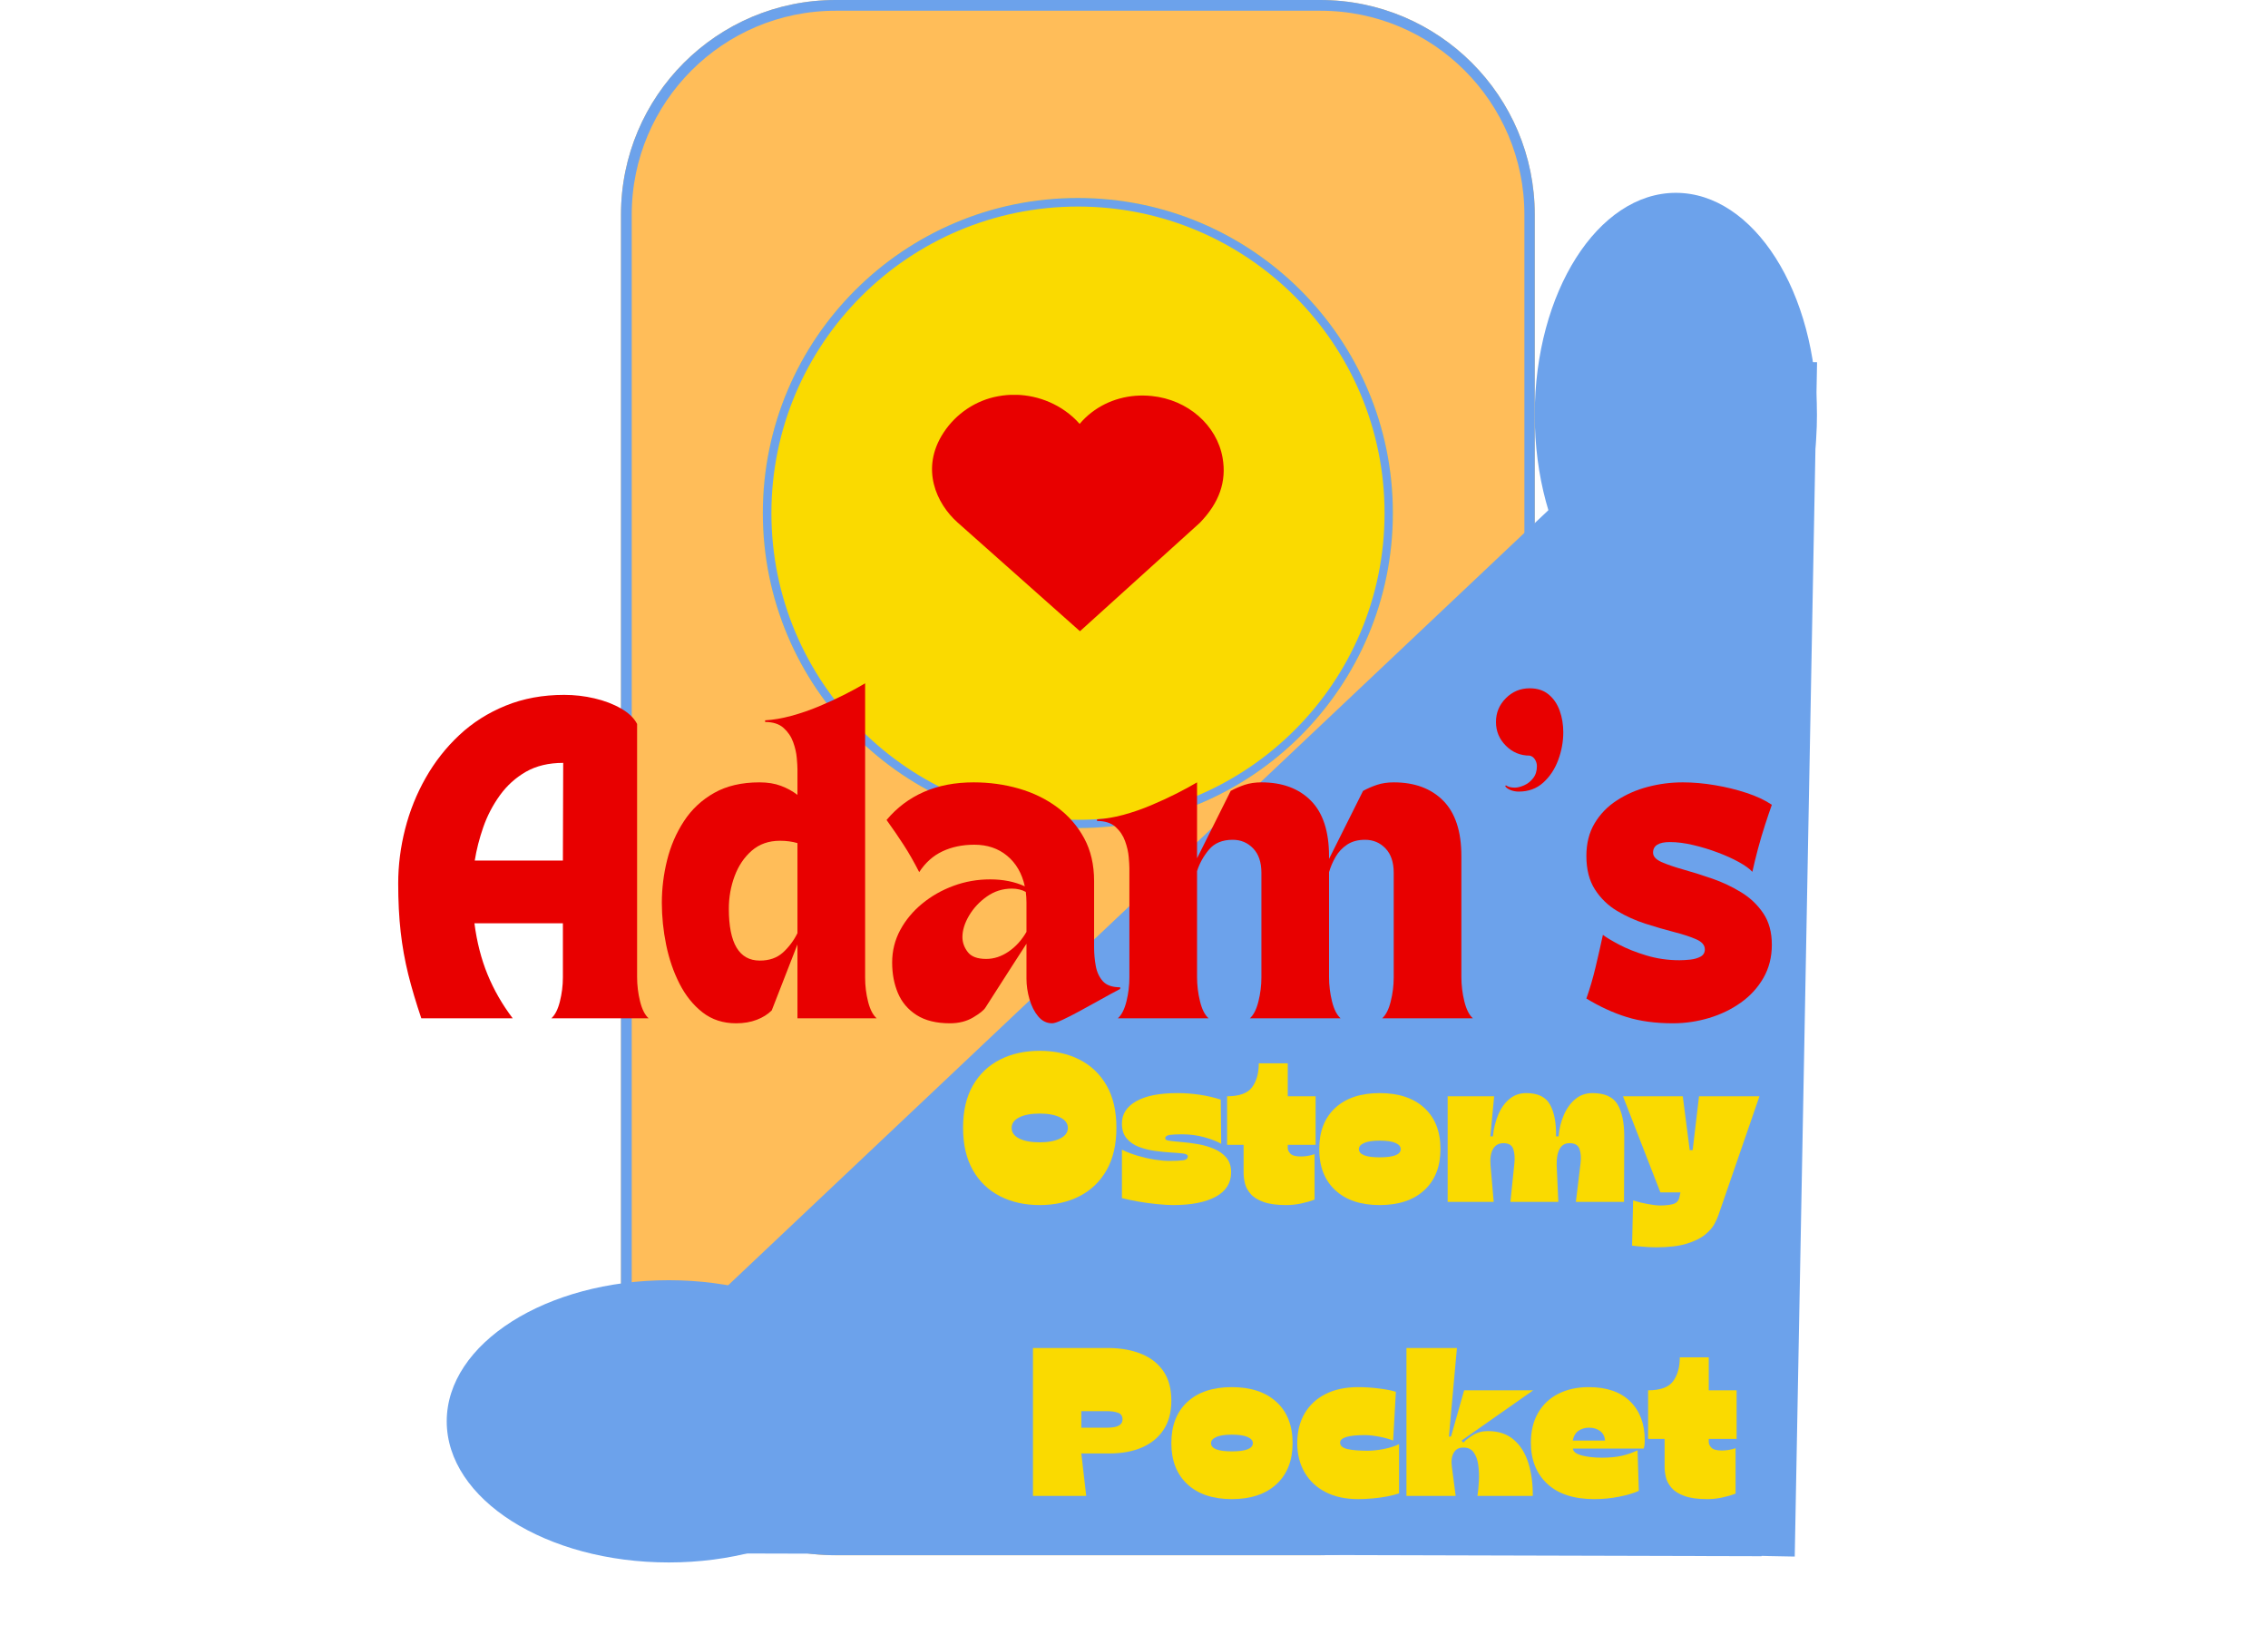 <svg version="1.0" preserveAspectRatio="xMidYMid meet" height="756" viewBox="0 0 791.25 567" zoomAndPan="magnify" width="1055" xmlns:xlink="http://www.w3.org/1999/xlink" xmlns="http://www.w3.org/2000/svg"><defs><g></g><clipPath id="29cf34b9d4"><path clip-rule="nonzero" d="M 216.648 0 L 535.438 0 L 535.438 542.938 L 216.648 542.938 Z M 216.648 0"></path></clipPath><clipPath id="1abbf52e22"><path clip-rule="nonzero" d="M 291.516 0 L 460.566 0 C 501.918 0 535.438 33.52 535.438 74.867 L 535.438 467.648 C 535.438 508.996 501.918 542.516 460.566 542.516 L 291.516 542.516 C 250.168 542.516 216.648 508.996 216.648 467.648 L 216.648 74.867 C 216.648 33.52 250.168 0 291.516 0 Z M 291.516 0"></path></clipPath><clipPath id="63061a5976"><path clip-rule="nonzero" d="M 0.648 0 L 319.438 0 L 319.438 542.645 L 0.648 542.645 Z M 0.648 0"></path></clipPath><clipPath id="199676ee73"><path clip-rule="nonzero" d="M 75.516 0 L 244.566 0 C 285.918 0 319.438 33.52 319.438 74.867 L 319.438 467.648 C 319.438 508.996 285.918 542.516 244.566 542.516 L 75.516 542.516 C 34.168 542.516 0.648 508.996 0.648 467.648 L 0.648 74.867 C 0.648 33.52 34.168 0 75.516 0 Z M 75.516 0"></path></clipPath><clipPath id="d67b200558"><rect height="543" y="0" width="320" x="0"></rect></clipPath><clipPath id="68ce87add0"><path clip-rule="nonzero" d="M 216.648 0 L 535.586 0 L 535.586 542.793 L 216.648 542.793 Z M 216.648 0"></path></clipPath><clipPath id="6de0ef7fc4"><path clip-rule="nonzero" d="M 291.516 0 L 460.566 0 C 501.914 0 535.434 33.52 535.434 74.867 L 535.434 467.645 C 535.434 508.992 501.914 542.512 460.566 542.512 L 291.516 542.512 C 250.164 542.512 216.648 508.992 216.648 467.645 L 216.648 74.867 C 216.648 33.52 250.164 0 291.516 0 Z M 291.516 0"></path></clipPath><clipPath id="b2494b199e"><path clip-rule="nonzero" d="M 266.133 69.059 L 485.949 69.059 L 485.949 288.871 L 266.133 288.871 Z M 266.133 69.059"></path></clipPath><clipPath id="efd3270b12"><path clip-rule="nonzero" d="M 376.043 69.059 C 315.34 69.059 266.133 118.266 266.133 178.965 C 266.133 239.664 315.34 288.871 376.043 288.871 C 436.742 288.871 485.949 239.664 485.949 178.965 C 485.949 118.266 436.742 69.059 376.043 69.059 Z M 376.043 69.059"></path></clipPath><clipPath id="f9ff9e430d"><path clip-rule="nonzero" d="M 0.133 0.059 L 219.949 0.059 L 219.949 219.871 L 0.133 219.871 Z M 0.133 0.059"></path></clipPath><clipPath id="aa7275b311"><path clip-rule="nonzero" d="M 110.043 0.059 C 49.34 0.059 0.133 49.266 0.133 109.965 C 0.133 170.664 49.34 219.871 110.043 219.871 C 170.742 219.871 219.949 170.664 219.949 109.965 C 219.949 49.266 170.742 0.059 110.043 0.059 Z M 110.043 0.059"></path></clipPath><clipPath id="cc4d5e118a"><rect height="220" y="0" width="220" x="0"></rect></clipPath><clipPath id="b6570bda4a"><path clip-rule="nonzero" d="M 266.133 69.059 L 485.941 69.059 L 485.941 288.867 L 266.133 288.867 Z M 266.133 69.059"></path></clipPath><clipPath id="9a7456fcec"><path clip-rule="nonzero" d="M 376.039 69.059 C 315.34 69.059 266.133 118.266 266.133 178.961 C 266.133 239.66 315.34 288.867 376.039 288.867 C 436.734 288.867 485.941 239.66 485.941 178.961 C 485.941 118.266 436.734 69.059 376.039 69.059 Z M 376.039 69.059"></path></clipPath><clipPath id="1efad4956c"><path clip-rule="nonzero" d="M 325.16 137.418 L 426.941 137.418 L 426.941 220.191 L 325.16 220.191 Z M 325.16 137.418"></path></clipPath><clipPath id="47e0ffc586"><path clip-rule="nonzero" d="M 329.195 150.902 C 320.945 163.492 326.758 175.742 334.062 182.246 L 376.773 220.191 L 418.582 182.383 C 425.375 175.387 427.98 167.965 426.535 159.703 C 424.535 148.273 414.367 139.406 401.801 138.141 C 394.098 137.344 386.652 139.391 380.844 143.863 C 379.277 145.066 377.883 146.41 376.664 147.871 C 375.219 146.207 373.523 144.688 371.605 143.336 C 364.926 138.637 356.422 136.691 348.254 138.219 C 340.516 139.605 333.57 144.227 329.195 150.902 Z M 329.195 150.902"></path></clipPath><clipPath id="06a23a6419"><path clip-rule="nonzero" d="M 0.16 0.516 L 101.941 0.516 L 101.941 83.191 L 0.16 83.191 Z M 0.16 0.516"></path></clipPath><clipPath id="ea7f537cd7"><path clip-rule="nonzero" d="M 4.195 13.902 C -4.055 26.492 1.758 38.742 9.062 45.246 L 51.773 83.191 L 93.582 45.383 C 100.375 38.387 102.98 30.965 101.535 22.703 C 99.535 11.273 89.367 2.406 76.801 1.141 C 69.098 0.344 61.652 2.391 55.844 6.863 C 54.277 8.066 52.883 9.41 51.664 10.871 C 50.219 9.207 48.523 7.688 46.605 6.336 C 39.926 1.637 31.422 -0.309 23.254 1.219 C 15.516 2.605 8.57 7.227 4.195 13.902 Z M 4.195 13.902"></path></clipPath><clipPath id="0d1bbc3782"><rect height="84" y="0" width="102" x="0"></rect></clipPath><clipPath id="0142c9e2e6"><path clip-rule="nonzero" d="M 0.32 0 L 790.18 0 L 790.18 566 L 0.32 566 Z M 0.32 0"></path></clipPath><clipPath id="43b9527235"><path clip-rule="nonzero" d="M 312 0 L 790.18 0 L 790.18 566 L 312 566 Z M 312 0"></path></clipPath><clipPath id="1e34f9744d"><path clip-rule="nonzero" d="M 0.32 297 L 790.18 297 L 790.18 566 L 0.32 566 Z M 0.32 297"></path></clipPath><clipPath id="51d4488191"><path clip-rule="nonzero" d="M 155.852 446.578 L 310.84 446.578 L 310.84 545.031 L 155.852 545.031 Z M 155.852 446.578"></path></clipPath><clipPath id="5b5b501319"><path clip-rule="nonzero" d="M 233.312 446.578 C 190.531 446.578 155.852 468.621 155.852 495.805 C 155.852 522.992 190.531 545.031 233.312 545.031 C 276.094 545.031 310.773 522.992 310.773 495.805 C 310.773 468.621 276.094 446.578 233.312 446.578 Z M 233.312 446.578"></path></clipPath><clipPath id="a4a5de0525"><path clip-rule="nonzero" d="M 0.852 0.578 L 155.816 0.578 L 155.816 99.031 L 0.852 99.031 Z M 0.852 0.578"></path></clipPath><clipPath id="ce8b6e2e5a"><path clip-rule="nonzero" d="M 78.312 0.578 C 35.531 0.578 0.852 22.621 0.852 49.805 C 0.852 76.992 35.531 99.031 78.312 99.031 C 121.094 99.031 155.773 76.992 155.773 49.805 C 155.773 22.621 121.094 0.578 78.312 0.578 Z M 78.312 0.578"></path></clipPath><clipPath id="c3d0136d85"><rect height="100" y="0" width="156" x="0"></rect></clipPath><clipPath id="667e603b16"><path clip-rule="nonzero" d="M 296.258 193 L 611.688 193 L 611.688 523.676 L 296.258 523.676 Z M 296.258 193"></path></clipPath><clipPath id="1d5b296fe6"><path clip-rule="nonzero" d="M 296.266 448.004 C 296.266 448.004 296.414 447.254 296.488 446.879 C 296.637 446.504 296.789 445.758 296.789 445.758 C 296.789 445.68 297.164 445.008 297.312 444.707 C 297.535 444.332 297.836 443.66 297.91 443.66 C 297.91 443.586 298.359 443.062 298.66 442.762 C 298.883 442.461 299.406 441.863 299.406 441.863 C 299.484 441.863 300.082 441.414 300.383 441.188 C 300.754 440.965 301.355 440.516 301.355 440.441 C 301.355 440.441 302.102 440.215 302.477 440.066 C 302.852 439.918 303.602 439.617 303.602 439.617 C 303.602 439.617 304.348 439.543 304.723 439.469 C 305.172 439.391 305.922 439.316 305.922 439.316 C 305.922 439.316 306.746 439.391 307.121 439.469 C 307.492 439.469 308.242 439.543 308.316 439.617 C 308.316 439.617 309.141 439.918 309.367 439.992 C 309.516 440.066 309.664 440.141 309.738 440.141 C 309.816 440.141 309.891 439.992 309.965 439.918 C 310.113 439.691 310.789 438.941 310.789 438.941 C 310.789 438.941 311.461 438.492 311.836 438.27 C 312.211 437.969 312.883 437.52 312.883 437.52 C 312.883 437.52 313.707 437.223 314.082 437.07 C 314.457 436.922 315.207 436.621 315.281 436.621 C 315.281 436.621 316.105 436.547 316.477 436.473 C 316.926 436.398 317.75 436.324 317.75 436.324 C 317.75 436.324 318.574 436.398 319.023 436.473 C 319.398 436.547 320.223 436.621 320.297 436.621 C 320.297 436.621 321.047 436.922 321.418 437.07 C 321.867 437.223 322.617 437.52 322.617 437.52 C 322.617 437.52 322.844 437.746 322.918 437.746 C 323.141 437.672 323.141 437.07 323.441 436.695 C 324.191 435.949 328.008 434.602 328.008 434.449 C 328.008 434.449 327.934 434.449 327.934 434.449 C 327.859 434.449 327.258 434 326.883 433.777 C 326.586 433.629 325.91 433.18 325.91 433.18 C 325.91 433.18 325.387 432.652 325.09 432.355 C 324.789 432.055 324.266 431.531 324.266 431.531 C 324.266 431.457 323.891 430.859 323.664 430.484 C 323.441 430.184 323.066 429.512 323.066 429.434 C 323.066 429.434 322.844 428.688 322.691 428.312 C 322.617 427.938 322.395 427.266 322.395 427.188 C 322.395 427.188 322.316 426.441 322.316 426.066 C 322.316 425.617 322.242 424.867 322.242 424.867 C 322.242 424.867 322.395 424.121 322.469 423.672 C 322.543 423.297 322.691 422.547 322.691 422.547 C 322.691 422.547 323.066 421.797 323.215 421.5 C 323.367 421.125 323.664 420.449 323.742 420.375 C 323.742 420.375 324.191 419.777 324.414 419.477 C 324.715 419.18 325.164 418.578 325.164 418.578 C 325.164 418.578 325.836 418.055 326.137 417.832 C 326.434 417.605 327.035 417.156 327.035 417.156 C 327.109 417.082 335.945 411.242 338.938 409.969 C 340.512 409.219 341.336 409.445 342.906 408.77 C 345.453 407.723 349.27 405.328 352.715 403.383 C 356.531 401.211 360.949 399.039 364.77 396.117 C 368.66 393.051 375.699 385.188 375.699 385.188 C 375.773 385.188 376.523 384.812 376.82 384.664 C 377.047 384.516 377.121 384.516 377.422 384.363 C 378.395 383.617 381.238 380.246 383.336 378 C 385.656 375.305 388.652 372.684 390.598 369.242 C 392.77 365.348 393.367 360.258 395.09 355.613 C 396.887 350.598 399.207 344.836 401.453 340.191 C 403.324 336.148 405.121 332.707 407.219 329.262 C 409.164 326.043 411.41 323.273 413.73 320.203 C 416.129 316.984 418.746 313.465 421.441 310.469 C 423.988 307.625 426.234 305.453 429.379 302.609 C 433.645 298.641 439.562 292.875 445.25 289.355 C 450.715 285.988 458.129 283.594 462.547 281.719 C 465.316 280.523 468.684 279.773 469.359 279.023 C 469.508 278.727 469.434 278.277 469.434 278.277 C 469.434 278.277 469.734 277.453 469.883 277.078 C 470.031 276.703 470.406 275.957 470.406 275.957 C 470.406 275.879 470.855 275.281 471.082 274.906 C 471.379 274.609 471.828 273.934 471.828 273.934 C 471.828 273.859 472.504 273.336 472.801 273.109 C 473.102 272.812 473.777 272.363 473.777 272.285 C 473.699 272.211 472.879 272.586 472.879 272.512 C 472.727 272.211 478.566 267.719 481.562 265.922 C 484.555 264.125 487.777 263.004 490.996 261.582 C 494.363 260.082 498.707 258.961 501.551 257.016 C 504.098 255.293 505.371 253.121 507.617 250.875 C 510.387 248.18 515.176 243.613 517.125 241.965 C 517.949 241.293 518.547 241.141 518.996 240.617 C 519.371 240.094 519.219 239.645 519.52 238.672 C 520.27 236.125 521.992 228.715 523.789 224.371 C 525.359 220.328 527.305 217.035 529.402 213.293 C 531.723 209.324 533.895 204.531 537.113 201.387 C 540.109 198.391 544 195.996 547.746 194.648 C 551.188 193.449 554.859 193 558.453 193.301 C 562.27 193.602 567.586 194.574 570.207 196.672 C 572.301 198.316 573.199 203.332 574.098 203.41 C 574.398 203.484 574.621 202.883 574.848 202.586 C 575.148 202.211 575.746 201.613 575.746 201.535 C 575.82 201.535 576.496 201.086 576.867 200.789 C 577.242 200.562 577.992 200.113 577.992 200.113 C 577.992 200.039 578.816 199.816 579.266 199.664 C 579.641 199.441 580.461 199.141 580.461 199.141 C 580.539 199.141 581.359 199.066 581.809 199.066 C 582.258 198.992 583.156 198.918 583.156 198.918 C 583.156 198.918 584.055 198.992 584.43 199.066 C 584.879 199.141 585.777 199.215 585.777 199.215 C 585.777 199.289 586.602 199.59 587.051 199.738 C 587.426 199.891 588.25 200.188 588.25 200.266 C 588.25 200.266 588.996 200.715 589.371 201.012 C 589.672 201.238 590.422 201.762 590.422 201.762 C 590.422 201.762 591.02 202.434 591.316 202.809 C 591.617 203.109 592.141 203.781 592.141 203.781 C 592.215 203.781 592.59 204.605 592.742 204.98 C 592.965 205.355 593.34 206.18 593.34 206.18 C 593.414 206.18 593.562 207.004 593.641 207.453 C 593.789 207.902 593.938 208.723 593.938 208.801 C 594.012 208.801 593.938 209.621 593.938 210.07 C 593.938 210.52 593.938 211.418 593.938 211.418 C 593.938 211.418 593.715 212.316 593.562 212.691 C 593.488 213.141 593.34 213.59 593.266 214.039 C 593.191 214.414 592.891 215.09 593.039 215.238 C 593.191 215.387 594.238 215.012 594.238 215.012 C 594.312 215.012 595.137 215.012 595.586 215.09 C 596.035 215.09 596.859 215.09 596.859 215.09 C 596.859 215.09 597.684 215.387 598.133 215.461 C 598.582 215.613 599.402 215.836 599.402 215.836 C 599.402 215.836 600.152 216.285 600.527 216.512 C 600.902 216.734 601.648 217.184 601.648 217.184 C 601.648 217.184 602.25 217.785 602.625 218.082 C 602.922 218.383 603.523 218.98 603.523 218.98 C 603.523 218.98 603.973 219.73 604.195 220.105 C 604.496 220.477 604.945 221.152 604.945 221.227 C 604.945 221.227 605.168 222.051 605.32 222.426 C 605.469 222.875 605.77 223.699 605.77 223.699 C 605.77 223.699 605.844 224.52 605.844 224.969 C 605.918 225.418 605.918 226.242 605.918 226.316 C 605.918 226.316 605.691 231.633 605.395 234.555 C 604.945 238.074 604.047 242.266 603.445 245.859 C 602.922 249.078 602.023 253.344 601.949 255.293 C 601.949 256.117 602.023 256.117 602.098 257.09 C 602.324 260.234 603.973 273.934 604.344 277.828 C 604.496 279.398 604.344 280.82 604.57 281.121 C 604.645 281.195 604.793 281.121 604.793 281.121 C 604.793 281.121 605.395 281.496 605.691 281.645 C 605.992 281.797 606.668 282.094 606.668 282.094 C 606.668 282.094 607.191 282.543 607.414 282.77 C 607.715 282.992 608.238 283.441 608.238 283.441 C 608.238 283.441 608.613 283.965 608.836 284.266 C 609.062 284.566 609.438 285.09 609.438 285.09 C 609.438 285.09 609.734 285.762 609.812 286.062 C 609.961 286.363 610.262 287.035 610.262 287.035 C 610.262 287.035 610.336 287.711 610.41 288.086 C 610.41 288.383 610.559 289.059 610.559 289.059 C 610.559 289.133 610.484 289.805 610.41 290.105 C 610.41 290.48 610.336 291.152 610.336 291.152 C 610.336 291.23 611.609 302.008 611.609 306.652 C 611.609 310.469 611.082 313.613 610.633 316.984 C 610.262 320.352 609.512 325.219 609.285 326.867 C 609.137 327.465 609.137 327.613 609.062 327.988 C 608.988 328.363 608.836 329.113 608.836 329.113 C 608.836 329.113 608.539 329.785 608.387 330.16 C 608.238 330.461 607.938 331.133 607.938 331.133 C 607.938 331.133 607.488 331.73 607.191 332.031 C 606.965 332.332 606.516 332.93 606.516 332.93 C 606.516 332.93 605.918 333.379 605.617 333.605 C 605.395 333.754 605.168 333.754 605.02 334.055 C 604.793 334.652 605.02 336 605.02 337.496 C 604.945 340.191 604.719 345.207 604.645 348.953 C 604.57 352.547 604.422 356.062 604.344 359.656 C 604.27 363.176 604.195 366.172 604.195 370.289 C 604.27 375.828 604.57 383.168 604.719 390.055 C 604.945 397.391 605.32 406.152 605.543 413.039 C 605.691 418.504 605.77 422.996 605.918 427.863 C 605.992 432.578 606.141 437.371 606.293 441.938 C 606.367 446.129 606.516 449.949 606.59 454.066 C 606.668 458.258 606.742 462.527 606.668 466.793 C 606.516 471.062 606.516 475.402 605.992 479.746 C 605.469 484.164 605.168 488.656 603.445 492.922 C 601.5 497.641 598.43 504.004 594.688 506.625 C 591.617 508.871 585.93 509.992 583.758 509.32 C 582.633 508.945 582.336 506.699 581.66 506.773 C 580.762 506.773 580.461 510.219 578.965 511.191 C 577.094 512.465 571.926 511.715 570.578 512.387 C 570.055 512.688 569.758 513.363 569.758 513.363 C 569.758 513.438 569.008 513.887 568.633 514.184 C 568.258 514.41 567.512 514.934 567.434 514.934 C 567.434 514.934 566.613 515.234 566.164 515.457 C 565.789 515.609 564.891 515.906 564.891 515.906 C 564.891 515.906 563.992 515.98 563.543 516.059 C 563.094 516.133 562.195 516.207 562.195 516.207 C 562.195 516.207 561.297 516.133 560.848 516.059 C 560.398 515.98 559.5 515.906 559.426 515.906 C 559.426 515.906 558.602 515.531 558.152 515.383 C 557.777 515.234 556.879 514.934 556.879 514.934 C 556.879 514.934 556.129 514.41 555.758 514.109 C 555.383 513.887 554.633 513.363 554.633 513.363 C 554.633 513.363 554.035 512.688 553.734 512.312 C 553.434 511.938 552.836 511.266 552.836 511.266 C 552.836 511.266 552.312 510.293 552.164 510.066 C 552.164 509.918 552.164 509.844 552.086 509.77 C 551.414 509.469 546.398 510.594 544.227 510.742 C 542.578 510.816 540.781 510.441 539.957 510.816 C 539.508 511.043 539.211 511.863 539.211 511.863 C 539.211 511.863 539.059 512.688 539.059 513.137 C 538.984 513.512 538.836 514.336 538.836 514.41 C 538.836 514.41 538.535 515.16 538.387 515.531 C 538.238 515.98 537.938 516.73 537.938 516.73 C 537.863 516.73 537.414 517.406 537.188 517.777 C 536.891 518.078 536.441 518.754 536.441 518.828 C 536.441 518.828 535.766 519.352 535.469 519.652 C 535.168 519.875 534.492 520.398 534.492 520.473 C 534.492 520.473 533.746 520.848 533.371 521 C 532.996 521.223 532.246 521.598 532.246 521.598 C 532.172 521.598 531.426 521.746 530.977 521.82 C 530.602 521.973 529.777 522.121 529.777 522.121 C 529.703 522.121 528.879 522.121 528.504 522.121 C 528.055 522.121 527.23 522.121 527.23 522.047 C 527.23 522.047 526.406 521.898 525.957 521.746 C 525.586 521.672 524.762 521.449 524.762 521.449 C 524.762 521.449 524.012 521 523.637 520.848 C 523.262 520.625 522.59 520.25 522.516 520.176 C 522.516 520.176 521.914 519.652 521.617 519.352 C 521.316 519.051 520.719 518.527 520.645 518.453 C 520.645 518.453 520.195 517.777 519.969 517.406 C 519.746 517.105 519.297 516.355 519.297 516.355 C 519.297 516.355 518.922 515.383 518.848 515.16 C 518.848 515.16 518.848 515.082 518.848 515.082 C 518.695 515.008 517.199 516.582 517.199 516.582 C 517.199 516.582 517.051 517.18 516.973 517.48 C 516.824 517.855 516.676 518.453 516.676 518.453 C 516.676 518.453 516.301 519.051 516.152 519.277 C 516 519.574 515.703 520.176 515.703 520.176 C 515.625 520.176 515.176 520.625 514.953 520.848 C 514.727 521.074 514.277 521.523 514.277 521.598 C 514.277 521.598 513.754 521.898 513.457 522.121 C 513.156 522.27 512.633 522.57 512.633 522.57 C 512.633 522.645 512.031 522.797 511.66 522.945 C 511.359 523.02 510.762 523.246 510.762 523.246 C 510.762 523.246 510.086 523.246 509.789 523.32 C 509.414 523.32 508.812 523.395 508.812 523.395 C 508.812 523.395 508.141 523.246 507.84 523.168 C 507.465 523.168 506.867 523.02 506.867 523.02 C 506.867 523.02 506.27 522.797 505.969 522.645 C 505.668 522.496 505.07 522.27 505.07 522.27 C 505.07 522.27 504.547 521.898 504.246 521.672 C 504.023 521.449 503.5 521.074 503.5 521.074 C 503.5 521.074 503.051 520.551 502.824 520.324 C 502.676 520.023 502.227 519.574 502.227 519.5 C 502.227 519.5 502 518.977 501.852 518.676 C 501.703 518.379 501.402 517.777 501.402 517.777 C 501.402 517.777 501.254 517.105 501.254 516.805 C 501.176 516.43 501.027 515.832 501.027 515.832 C 501.027 515.832 501.027 515.16 501.102 514.859 C 501.102 514.484 501.102 513.887 501.102 513.887 C 501.102 513.887 502.523 510.293 501.926 509.543 C 501.176 508.719 498.707 509.617 496.609 509.617 C 493.465 509.617 488.973 509.691 485.156 509.691 C 481.414 509.691 477.895 509.77 473.852 509.77 C 469.285 509.77 463.895 509.77 459.324 509.844 C 455.207 509.844 451.391 509.918 447.57 509.918 C 443.828 509.918 440.234 509.992 436.641 509.992 C 433.047 509.992 429.68 510.066 425.934 510.066 C 421.816 510.066 417.176 510.367 412.684 510.141 C 408.117 509.844 403.027 509.094 398.684 508.422 C 394.789 507.82 390.598 506.699 387.602 506.473 C 385.656 506.25 383.262 506.25 382.66 506.324 C 382.512 506.398 382.438 506.473 382.438 506.473 C 382.438 506.473 381.613 506.551 381.238 506.625 C 380.863 506.625 380.117 506.773 380.039 506.773 C 380.039 506.773 379.293 506.625 378.918 506.625 C 378.469 506.551 377.719 506.473 377.719 506.473 C 377.719 506.473 377.422 506.324 377.195 506.25 C 376.973 506.25 376.82 506.25 376.371 506.25 C 374.574 506.25 367.836 506.324 363.719 506.324 C 359.75 506.324 355.934 505.352 352.117 506.176 C 347.996 507.074 343.43 510.441 340.062 511.789 C 337.816 512.762 335.496 513.363 334.223 513.887 C 333.621 514.109 333.398 514.262 332.949 514.484 C 332.5 514.633 331.676 515.082 331.676 515.082 C 331.676 515.082 330.777 515.234 330.328 515.309 C 329.879 515.383 328.98 515.609 328.906 515.609 C 328.906 515.609 328.008 515.531 327.559 515.531 C 327.035 515.457 326.137 515.457 326.137 515.457 C 326.137 515.457 325.238 515.16 324.789 515.008 C 324.34 514.859 323.441 514.633 323.441 514.633 C 323.441 514.633 322.617 514.109 322.242 513.887 C 321.867 513.66 321.047 513.211 321.047 513.211 C 321.047 513.211 320.371 512.539 319.996 512.238 C 319.699 511.938 319.25 511.34 319.172 511.34 C 319.098 511.488 318.273 512.312 318.273 512.312 C 318.273 512.312 317.602 512.836 317.227 513.062 C 316.852 513.285 316.18 513.812 316.18 513.812 C 316.105 513.812 315.355 514.109 314.98 514.262 C 314.531 514.41 313.781 514.711 313.707 514.711 C 313.707 514.711 312.883 514.785 312.434 514.859 C 312.062 514.859 311.164 515.008 311.164 515.008 C 311.164 515.008 310.34 514.859 309.891 514.785 C 309.441 514.785 308.617 514.633 308.617 514.633 C 308.617 514.633 307.793 514.336 307.418 514.184 C 307.043 514.035 306.223 513.734 306.223 513.734 C 306.223 513.734 305.473 513.211 305.172 512.988 C 304.797 512.762 304.125 512.238 304.125 512.238 C 304.051 512.238 303.527 511.566 303.227 511.266 C 302.926 510.965 302.402 510.293 302.402 510.293 C 302.402 510.293 302.027 509.543 301.805 509.168 C 301.578 508.797 301.203 508.047 301.203 507.973 C 301.203 507.973 300.98 507.148 300.906 506.773 C 300.832 506.324 300.605 505.5 300.605 505.5 C 300.605 505.5 300.605 504.602 300.605 504.227 C 300.605 503.777 300.605 502.957 300.605 502.879 C 300.68 502.879 300.906 502.281 301.203 501.832 C 301.805 500.859 304.199 498.09 304.051 497.641 C 304.051 497.566 303.977 497.566 303.824 497.488 C 303.602 497.34 302.777 496.816 302.777 496.816 C 302.777 496.816 302.254 496.219 301.953 495.918 C 301.652 495.617 301.129 495.02 301.055 495.02 C 301.055 495.02 300.68 494.344 300.457 493.973 C 300.305 493.598 299.855 492.922 299.855 492.848 C 299.855 492.848 299.633 492.098 299.559 491.648 C 299.406 491.277 299.184 490.527 299.184 490.527 C 299.184 490.453 299.184 489.703 299.184 489.254 C 299.109 488.805 299.109 488.055 299.109 487.98 C 299.109 487.98 299.707 484.012 299.855 482.367 C 300.082 481.02 300.457 480.195 300.305 478.699 C 300.082 475.93 297.688 471.438 297.012 467.395 C 296.34 462.902 296.863 452.793 296.863 452.719 C 296.863 452.719 296.637 451.895 296.562 451.52 C 296.488 451.148 296.266 450.398 296.266 450.398 C 296.266 450.398 296.266 449.648 296.266 449.199 C 296.266 448.824 296.266 448.004 296.266 448.004 M 363.57 457.062 C 364.691 456.688 364.543 455.938 364.543 455.715 C 364.543 455.562 364.617 455.34 364.543 455.34 C 364.469 455.34 363.57 457.062 363.57 457.062 M 545.125 222.648 C 545.875 222.051 546.473 220.629 546.473 220.629 C 546.398 220.629 545.125 222.648 545.125 222.648 M 554.934 214.414 C 557.254 215.387 558.902 214.113 559.125 213.59 C 559.273 213.293 559.199 212.918 559.051 212.844 C 558.602 212.543 554.934 214.414 554.934 214.414"></path></clipPath><clipPath id="8c949b2d79"><path clip-rule="nonzero" d="M 0.258 0 L 315.688 0 L 315.688 330.477 L 0.258 330.477 Z M 0.258 0"></path></clipPath><clipPath id="c4a3668dda"><path clip-rule="nonzero" d="M 0.266 255.004 C 0.266 255.004 0.414 254.254 0.488 253.879 C 0.637 253.504 0.789 252.758 0.789 252.758 C 0.789 252.68 1.164 252.008 1.312 251.707 C 1.535 251.332 1.836 250.66 1.91 250.66 C 1.91 250.586 2.359 250.062 2.66 249.762 C 2.883 249.461 3.406 248.863 3.406 248.863 C 3.484 248.863 4.082 248.414 4.383 248.188 C 4.754 247.965 5.355 247.516 5.355 247.441 C 5.355 247.441 6.102 247.215 6.477 247.066 C 6.852 246.918 7.602 246.617 7.602 246.617 C 7.602 246.617 8.348 246.543 8.723 246.469 C 9.172 246.391 9.922 246.316 9.922 246.316 C 9.922 246.316 10.746 246.391 11.121 246.469 C 11.492 246.469 12.242 246.543 12.316 246.617 C 12.316 246.617 13.141 246.918 13.367 246.992 C 13.516 247.066 13.664 247.141 13.738 247.141 C 13.816 247.141 13.891 246.992 13.965 246.918 C 14.113 246.691 14.789 245.941 14.789 245.941 C 14.789 245.941 15.461 245.492 15.836 245.27 C 16.211 244.969 16.883 244.52 16.883 244.52 C 16.883 244.52 17.707 244.223 18.082 244.07 C 18.457 243.922 19.207 243.621 19.281 243.621 C 19.281 243.621 20.105 243.547 20.477 243.473 C 20.926 243.398 21.75 243.324 21.75 243.324 C 21.75 243.324 22.574 243.398 23.023 243.473 C 23.398 243.547 24.223 243.621 24.297 243.621 C 24.297 243.621 25.047 243.922 25.418 244.07 C 25.867 244.223 26.617 244.52 26.617 244.52 C 26.617 244.52 26.844 244.746 26.918 244.746 C 27.141 244.672 27.141 244.07 27.441 243.695 C 28.191 242.949 32.008 241.602 32.008 241.449 C 32.008 241.449 31.934 241.449 31.934 241.449 C 31.859 241.449 31.258 241 30.883 240.777 C 30.586 240.629 29.91 240.18 29.91 240.18 C 29.91 240.18 29.387 239.652 29.09 239.355 C 28.789 239.055 28.266 238.531 28.266 238.531 C 28.266 238.457 27.891 237.859 27.664 237.484 C 27.441 237.184 27.066 236.512 27.066 236.434 C 27.066 236.434 26.844 235.688 26.691 235.312 C 26.617 234.938 26.395 234.266 26.395 234.188 C 26.395 234.188 26.316 233.441 26.316 233.066 C 26.316 232.617 26.242 231.867 26.242 231.867 C 26.242 231.867 26.395 231.121 26.469 230.672 C 26.543 230.297 26.691 229.547 26.691 229.547 C 26.691 229.547 27.066 228.797 27.215 228.5 C 27.367 228.125 27.664 227.449 27.742 227.375 C 27.742 227.375 28.191 226.777 28.414 226.477 C 28.715 226.18 29.164 225.578 29.164 225.578 C 29.164 225.578 29.836 225.055 30.137 224.832 C 30.434 224.605 31.035 224.156 31.035 224.156 C 31.109 224.082 39.945 218.242 42.938 216.969 C 44.512 216.219 45.336 216.445 46.906 215.77 C 49.453 214.723 53.27 212.328 56.715 210.383 C 60.531 208.211 64.949 206.039 68.77 203.117 C 72.66 200.051 79.699 192.188 79.699 192.188 C 79.773 192.188 80.523 191.812 80.82 191.664 C 81.047 191.516 81.121 191.516 81.422 191.363 C 82.395 190.617 85.238 187.246 87.336 185 C 89.656 182.305 92.652 179.684 94.598 176.242 C 96.77 172.348 97.367 167.258 99.09 162.613 C 100.887 157.598 103.207 151.836 105.453 147.191 C 107.324 143.148 109.121 139.707 111.219 136.262 C 113.164 133.043 115.41 130.273 117.73 127.203 C 120.129 123.984 122.746 120.465 125.441 117.469 C 127.988 114.625 130.234 112.453 133.379 109.609 C 137.645 105.641 143.562 99.875 149.25 96.355 C 154.715 92.988 162.129 90.594 166.547 88.719 C 169.316 87.523 172.684 86.773 173.359 86.023 C 173.508 85.727 173.434 85.277 173.434 85.277 C 173.434 85.277 173.734 84.453 173.883 84.078 C 174.031 83.703 174.406 82.957 174.406 82.957 C 174.406 82.879 174.855 82.281 175.082 81.906 C 175.379 81.609 175.828 80.934 175.828 80.934 C 175.828 80.859 176.504 80.336 176.801 80.109 C 177.102 79.812 177.777 79.363 177.777 79.285 C 177.699 79.211 176.879 79.586 176.879 79.512 C 176.727 79.211 182.566 74.719 185.562 72.922 C 188.555 71.125 191.777 70.004 194.996 68.582 C 198.363 67.082 202.707 65.961 205.551 64.016 C 208.098 62.293 209.371 60.121 211.617 57.875 C 214.387 55.18 219.176 50.613 221.125 48.965 C 221.949 48.293 222.547 48.141 222.996 47.617 C 223.371 47.094 223.219 46.645 223.52 45.672 C 224.27 43.125 225.992 35.715 227.789 31.371 C 229.359 27.328 231.305 24.035 233.402 20.293 C 235.723 16.324 237.895 11.531 241.113 8.387 C 244.109 5.391 248 2.996 251.746 1.648 C 255.188 0.449 258.859 0 262.453 0.301 C 266.27 0.602 271.586 1.574 274.207 3.672 C 276.301 5.316 277.199 10.332 278.098 10.41 C 278.398 10.484 278.621 9.883 278.848 9.586 C 279.148 9.211 279.746 8.613 279.746 8.535 C 279.82 8.535 280.496 8.086 280.867 7.789 C 281.242 7.562 281.992 7.113 281.992 7.113 C 281.992 7.039 282.816 6.816 283.266 6.664 C 283.641 6.441 284.461 6.141 284.461 6.141 C 284.539 6.141 285.359 6.066 285.809 6.066 C 286.258 5.992 287.156 5.918 287.156 5.918 C 287.156 5.918 288.055 5.992 288.43 6.066 C 288.879 6.141 289.777 6.215 289.777 6.215 C 289.777 6.289 290.602 6.59 291.051 6.738 C 291.426 6.891 292.25 7.188 292.25 7.266 C 292.25 7.266 292.996 7.715 293.371 8.012 C 293.672 8.238 294.422 8.762 294.422 8.762 C 294.422 8.762 295.02 9.434 295.316 9.809 C 295.617 10.109 296.141 10.781 296.141 10.781 C 296.215 10.781 296.59 11.605 296.742 11.98 C 296.965 12.355 297.34 13.18 297.34 13.18 C 297.414 13.18 297.562 14.004 297.641 14.453 C 297.789 14.902 297.938 15.723 297.938 15.801 C 298.012 15.801 297.938 16.621 297.938 17.07 C 297.938 17.52 297.938 18.418 297.938 18.418 C 297.938 18.418 297.715 19.316 297.562 19.691 C 297.488 20.141 297.34 20.59 297.266 21.039 C 297.191 21.414 296.891 22.09 297.039 22.238 C 297.191 22.387 298.238 22.012 298.238 22.012 C 298.312 22.012 299.137 22.012 299.586 22.09 C 300.035 22.09 300.859 22.09 300.859 22.09 C 300.859 22.09 301.684 22.387 302.133 22.461 C 302.582 22.613 303.402 22.836 303.402 22.836 C 303.402 22.836 304.152 23.285 304.527 23.512 C 304.902 23.734 305.648 24.184 305.648 24.184 C 305.648 24.184 306.25 24.785 306.625 25.082 C 306.922 25.383 307.523 25.98 307.523 25.98 C 307.523 25.98 307.973 26.73 308.195 27.105 C 308.496 27.477 308.945 28.152 308.945 28.227 C 308.945 28.227 309.168 29.051 309.32 29.426 C 309.469 29.875 309.77 30.699 309.77 30.699 C 309.77 30.699 309.844 31.52 309.844 31.969 C 309.918 32.418 309.918 33.242 309.918 33.316 C 309.918 33.316 309.691 38.633 309.395 41.555 C 308.945 45.074 308.047 49.266 307.445 52.859 C 306.922 56.078 306.023 60.344 305.949 62.293 C 305.949 63.117 306.023 63.117 306.098 64.09 C 306.324 67.234 307.973 80.934 308.344 84.828 C 308.496 86.398 308.344 87.82 308.57 88.121 C 308.645 88.195 308.793 88.121 308.793 88.121 C 308.793 88.121 309.395 88.496 309.691 88.645 C 309.992 88.797 310.668 89.094 310.668 89.094 C 310.668 89.094 311.191 89.543 311.414 89.77 C 311.715 89.992 312.238 90.441 312.238 90.441 C 312.238 90.441 312.613 90.965 312.836 91.266 C 313.062 91.566 313.438 92.09 313.438 92.09 C 313.438 92.09 313.734 92.762 313.812 93.062 C 313.961 93.363 314.262 94.035 314.262 94.035 C 314.262 94.035 314.336 94.711 314.41 95.086 C 314.41 95.383 314.559 96.059 314.559 96.059 C 314.559 96.133 314.484 96.805 314.41 97.105 C 314.41 97.48 314.336 98.152 314.336 98.152 C 314.336 98.23 315.609 109.008 315.609 113.652 C 315.609 117.469 315.082 120.613 314.633 123.984 C 314.262 127.352 313.512 132.219 313.285 133.867 C 313.137 134.465 313.137 134.613 313.062 134.988 C 312.988 135.363 312.836 136.113 312.836 136.113 C 312.836 136.113 312.539 136.785 312.387 137.16 C 312.238 137.461 311.938 138.133 311.938 138.133 C 311.938 138.133 311.488 138.73 311.191 139.031 C 310.965 139.332 310.516 139.93 310.516 139.93 C 310.516 139.93 309.918 140.379 309.617 140.605 C 309.395 140.754 309.168 140.754 309.02 141.055 C 308.793 141.652 309.02 143 309.02 144.496 C 308.945 147.191 308.719 152.207 308.645 155.953 C 308.57 159.547 308.422 163.062 308.344 166.656 C 308.27 170.176 308.195 173.172 308.195 177.289 C 308.27 182.828 308.57 190.168 308.719 197.055 C 308.945 204.391 309.32 213.152 309.543 220.039 C 309.691 225.504 309.77 229.996 309.918 234.863 C 309.992 239.578 310.141 244.371 310.293 248.938 C 310.367 253.129 310.516 256.949 310.59 261.066 C 310.668 265.258 310.742 269.527 310.668 273.793 C 310.516 278.062 310.516 282.402 309.992 286.746 C 309.469 291.164 309.168 295.656 307.445 299.922 C 305.5 304.641 302.43 311.004 298.688 313.625 C 295.617 315.871 289.93 316.992 287.758 316.32 C 286.633 315.945 286.336 313.699 285.66 313.773 C 284.762 313.773 284.461 317.219 282.965 318.191 C 281.094 319.465 275.926 318.715 274.578 319.387 C 274.055 319.688 273.758 320.363 273.758 320.363 C 273.758 320.438 273.008 320.887 272.633 321.184 C 272.258 321.41 271.512 321.934 271.434 321.934 C 271.434 321.934 270.613 322.234 270.164 322.457 C 269.789 322.609 268.891 322.906 268.891 322.906 C 268.891 322.906 267.992 322.98 267.543 323.059 C 267.094 323.133 266.195 323.207 266.195 323.207 C 266.195 323.207 265.297 323.133 264.848 323.059 C 264.398 322.98 263.5 322.906 263.426 322.906 C 263.426 322.906 262.602 322.531 262.152 322.383 C 261.777 322.234 260.879 321.934 260.879 321.934 C 260.879 321.934 260.129 321.41 259.758 321.109 C 259.383 320.887 258.633 320.363 258.633 320.363 C 258.633 320.363 258.035 319.688 257.734 319.312 C 257.434 318.938 256.836 318.266 256.836 318.266 C 256.836 318.266 256.312 317.293 256.164 317.066 C 256.164 316.918 256.164 316.844 256.086 316.77 C 255.414 316.469 250.398 317.594 248.227 317.742 C 246.578 317.816 244.781 317.441 243.957 317.816 C 243.508 318.043 243.211 318.863 243.211 318.863 C 243.211 318.863 243.059 319.688 243.059 320.137 C 242.984 320.512 242.836 321.336 242.836 321.41 C 242.836 321.41 242.535 322.16 242.387 322.531 C 242.238 322.98 241.938 323.73 241.938 323.73 C 241.863 323.73 241.414 324.406 241.188 324.777 C 240.891 325.078 240.441 325.754 240.441 325.828 C 240.441 325.828 239.766 326.352 239.469 326.652 C 239.168 326.875 238.492 327.398 238.492 327.473 C 238.492 327.473 237.746 327.848 237.371 328 C 236.996 328.223 236.246 328.598 236.246 328.598 C 236.172 328.598 235.426 328.746 234.977 328.82 C 234.602 328.973 233.777 329.121 233.777 329.121 C 233.703 329.121 232.879 329.121 232.504 329.121 C 232.055 329.121 231.23 329.121 231.23 329.047 C 231.23 329.047 230.406 328.898 229.957 328.746 C 229.586 328.672 228.762 328.449 228.762 328.449 C 228.762 328.449 228.012 328 227.637 327.848 C 227.262 327.625 226.59 327.25 226.516 327.176 C 226.516 327.176 225.914 326.652 225.617 326.352 C 225.316 326.051 224.719 325.527 224.645 325.453 C 224.645 325.453 224.195 324.777 223.969 324.406 C 223.746 324.105 223.297 323.355 223.297 323.355 C 223.297 323.355 222.922 322.383 222.848 322.16 C 222.848 322.16 222.848 322.082 222.848 322.082 C 222.695 322.008 221.199 323.582 221.199 323.582 C 221.199 323.582 221.051 324.18 220.973 324.48 C 220.824 324.855 220.676 325.453 220.676 325.453 C 220.676 325.453 220.301 326.051 220.152 326.277 C 220 326.574 219.703 327.176 219.703 327.176 C 219.625 327.176 219.176 327.625 218.953 327.848 C 218.727 328.074 218.277 328.523 218.277 328.598 C 218.277 328.598 217.754 328.898 217.457 329.121 C 217.156 329.27 216.633 329.57 216.633 329.57 C 216.633 329.645 216.031 329.797 215.66 329.945 C 215.359 330.02 214.762 330.246 214.762 330.246 C 214.762 330.246 214.086 330.246 213.789 330.32 C 213.414 330.32 212.812 330.395 212.812 330.395 C 212.812 330.395 212.141 330.246 211.84 330.168 C 211.465 330.168 210.867 330.02 210.867 330.02 C 210.867 330.02 210.27 329.797 209.969 329.645 C 209.668 329.496 209.07 329.27 209.07 329.27 C 209.07 329.27 208.547 328.898 208.246 328.672 C 208.023 328.449 207.5 328.074 207.5 328.074 C 207.5 328.074 207.051 327.551 206.824 327.324 C 206.676 327.023 206.227 326.574 206.227 326.5 C 206.227 326.5 206 325.977 205.852 325.676 C 205.703 325.379 205.402 324.777 205.402 324.777 C 205.402 324.777 205.254 324.105 205.254 323.805 C 205.176 323.43 205.027 322.832 205.027 322.832 C 205.027 322.832 205.027 322.16 205.102 321.859 C 205.102 321.484 205.102 320.887 205.102 320.887 C 205.102 320.887 206.523 317.293 205.926 316.543 C 205.176 315.719 202.707 316.617 200.609 316.617 C 197.465 316.617 192.973 316.691 189.156 316.691 C 185.414 316.691 181.895 316.77 177.852 316.77 C 173.285 316.77 167.895 316.77 163.324 316.844 C 159.207 316.844 155.391 316.918 151.57 316.918 C 147.828 316.918 144.234 316.992 140.641 316.992 C 137.047 316.992 133.68 317.066 129.934 317.066 C 125.816 317.066 121.176 317.367 116.684 317.141 C 112.117 316.844 107.027 316.094 102.684 315.422 C 98.789 314.82 94.598 313.699 91.602 313.473 C 89.656 313.25 87.262 313.25 86.66 313.324 C 86.512 313.398 86.438 313.473 86.438 313.473 C 86.438 313.473 85.613 313.551 85.238 313.625 C 84.863 313.625 84.117 313.773 84.039 313.773 C 84.039 313.773 83.293 313.625 82.918 313.625 C 82.469 313.551 81.719 313.473 81.719 313.473 C 81.719 313.473 81.422 313.324 81.195 313.25 C 80.973 313.25 80.82 313.25 80.371 313.25 C 78.574 313.25 71.836 313.324 67.719 313.324 C 63.75 313.324 59.934 312.352 56.117 313.176 C 51.996 314.074 47.43 317.441 44.062 318.789 C 41.816 319.762 39.496 320.363 38.223 320.887 C 37.621 321.109 37.398 321.262 36.949 321.484 C 36.5 321.633 35.676 322.082 35.676 322.082 C 35.676 322.082 34.777 322.234 34.328 322.309 C 33.879 322.383 32.98 322.609 32.906 322.609 C 32.906 322.609 32.008 322.531 31.559 322.531 C 31.035 322.457 30.137 322.457 30.137 322.457 C 30.137 322.457 29.238 322.16 28.789 322.008 C 28.34 321.859 27.441 321.633 27.441 321.633 C 27.441 321.633 26.617 321.109 26.242 320.887 C 25.867 320.66 25.047 320.211 25.047 320.211 C 25.047 320.211 24.371 319.539 23.996 319.238 C 23.699 318.938 23.25 318.34 23.172 318.34 C 23.098 318.488 22.273 319.312 22.273 319.312 C 22.273 319.312 21.602 319.836 21.227 320.062 C 20.852 320.285 20.18 320.812 20.18 320.812 C 20.105 320.812 19.355 321.109 18.98 321.262 C 18.531 321.41 17.781 321.711 17.707 321.711 C 17.707 321.711 16.883 321.785 16.434 321.859 C 16.062 321.859 15.164 322.008 15.164 322.008 C 15.164 322.008 14.34 321.859 13.891 321.785 C 13.441 321.785 12.617 321.633 12.617 321.633 C 12.617 321.633 11.793 321.336 11.418 321.184 C 11.043 321.035 10.223 320.734 10.223 320.734 C 10.223 320.734 9.473 320.211 9.172 319.988 C 8.797 319.762 8.125 319.238 8.125 319.238 C 8.051 319.238 7.527 318.566 7.227 318.266 C 6.926 317.965 6.402 317.293 6.402 317.293 C 6.402 317.293 6.027 316.543 5.805 316.168 C 5.578 315.797 5.203 315.047 5.203 314.973 C 5.203 314.973 4.98 314.148 4.906 313.773 C 4.832 313.324 4.605 312.5 4.605 312.5 C 4.605 312.5 4.605 311.602 4.605 311.227 C 4.605 310.777 4.605 309.957 4.605 309.879 C 4.68 309.879 4.906 309.281 5.203 308.832 C 5.805 307.859 8.199 305.09 8.051 304.641 C 8.051 304.566 7.977 304.566 7.824 304.488 C 7.602 304.34 6.777 303.816 6.777 303.816 C 6.777 303.816 6.254 303.219 5.953 302.918 C 5.652 302.617 5.129 302.02 5.055 302.02 C 5.055 302.02 4.68 301.344 4.457 300.973 C 4.305 300.598 3.855 299.922 3.855 299.848 C 3.855 299.848 3.633 299.098 3.559 298.648 C 3.406 298.277 3.184 297.527 3.184 297.527 C 3.184 297.453 3.184 296.703 3.184 296.254 C 3.109 295.805 3.109 295.055 3.109 294.98 C 3.109 294.98 3.707 291.012 3.855 289.367 C 4.082 288.02 4.457 287.195 4.305 285.699 C 4.082 282.93 1.688 278.438 1.012 274.395 C 0.34 269.902 0.863 259.793 0.863 259.719 C 0.863 259.719 0.637 258.895 0.562 258.52 C 0.488 258.148 0.266 257.398 0.266 257.398 C 0.266 257.398 0.266 256.648 0.266 256.199 C 0.266 255.824 0.266 255.004 0.266 255.004 M 67.57 264.062 C 68.691 263.688 68.543 262.938 68.543 262.715 C 68.543 262.562 68.617 262.34 68.543 262.34 C 68.469 262.34 67.57 264.062 67.57 264.062 M 249.125 29.648 C 249.875 29.051 250.473 27.629 250.473 27.629 C 250.398 27.629 249.125 29.648 249.125 29.648 M 258.934 21.414 C 261.254 22.387 262.902 21.113 263.125 20.59 C 263.273 20.293 263.199 19.918 263.051 19.844 C 262.602 19.543 258.934 21.414 258.934 21.414"></path></clipPath><clipPath id="74026ac2d8"><rect height="331" y="0" width="316" x="0"></rect></clipPath><clipPath id="564f9d0252"><path clip-rule="nonzero" d="M 485.309 424.695 L 505.051 424.695 L 505.051 445 L 485.309 445 Z M 485.309 424.695"></path></clipPath><clipPath id="3440dcc5e0"><path clip-rule="nonzero" d="M 505.039 431.832 C 505.117 438.195 504.367 439.84 503.395 441.113 C 502.422 442.312 500.996 443.434 499.574 444.109 C 498.152 444.707 496.355 445.082 494.785 444.934 C 493.211 444.859 491.562 444.332 490.215 443.512 C 488.867 442.688 487.598 441.414 486.773 440.066 C 485.949 438.719 485.426 437.07 485.352 435.5 C 485.273 433.926 485.574 432.129 486.172 430.707 C 486.848 429.285 487.969 427.863 489.168 426.891 C 490.441 425.918 492.09 425.242 493.586 424.941 C 495.156 424.645 496.953 424.719 498.453 425.242 C 499.949 425.691 502.57 427.715 502.57 427.715"></path></clipPath><clipPath id="e0ab34e63b"><path clip-rule="nonzero" d="M 0.309 0.695 L 20.051 0.695 L 20.051 21 L 0.309 21 Z M 0.309 0.695"></path></clipPath><clipPath id="087a2618d6"><path clip-rule="nonzero" d="M 20.039 7.832 C 20.117 14.195 19.367 15.84 18.395 17.113 C 17.422 18.312 15.996 19.434 14.574 20.109 C 13.152 20.707 11.355 21.082 9.785 20.934 C 8.211 20.859 6.562 20.332 5.215 19.512 C 3.867 18.688 2.598 17.414 1.773 16.066 C 0.949 14.719 0.426 13.07 0.352 11.5 C 0.273 9.926 0.574 8.129 1.172 6.707 C 1.848 5.285 2.969 3.863 4.168 2.891 C 5.441 1.918 7.09 1.242 8.586 0.941 C 10.156 0.645 11.953 0.719 13.453 1.242 C 14.949 1.691 17.57 3.715 17.57 3.715"></path></clipPath><clipPath id="d80c549419"><rect height="21" y="0" width="21" x="0"></rect></clipPath><clipPath id="7cabd0912b"><path clip-rule="nonzero" d="M 535.438 67.195 L 633.891 67.195 L 633.891 222.184 L 535.438 222.184 Z M 535.438 67.195"></path></clipPath><clipPath id="30a853dadc"><path clip-rule="nonzero" d="M 535.438 144.723 C 535.438 187.504 557.477 222.184 584.664 222.184 C 611.852 222.184 633.891 187.504 633.891 144.723 C 633.891 101.945 611.852 67.266 584.664 67.266 C 557.477 67.266 535.438 101.945 535.438 144.723 Z M 535.438 144.723"></path></clipPath><clipPath id="86c5dcc761"><path clip-rule="nonzero" d="M 0.438 0.195 L 98.891 0.195 L 98.891 155.184 L 0.438 155.184 Z M 0.438 0.195"></path></clipPath><clipPath id="c62543130e"><path clip-rule="nonzero" d="M 0.438 77.723 C 0.438 120.504 22.477 155.184 49.664 155.184 C 76.852 155.184 98.891 120.504 98.891 77.723 C 98.891 34.945 76.852 0.266 49.664 0.266 C 22.477 0.266 0.438 34.945 0.438 77.723 Z M 0.438 77.723"></path></clipPath><clipPath id="9653c4c5a8"><rect height="156" y="0" width="99" x="0"></rect></clipPath><clipPath id="eb507ad5fa"><path clip-rule="nonzero" d="M 560.211 153.977 L 609 153.977 L 609 223.289 L 560.211 223.289 Z M 560.211 153.977"></path></clipPath><clipPath id="fac5aac468"><path clip-rule="nonzero" d="M 560.891 209.398 C 565.008 198.918 569.426 194.949 572.57 189.934 C 576.688 183.344 582.605 171.289 584.773 166.273 C 585.75 163.953 585.75 162.754 586.57 161.184 C 587.395 159.609 588.594 157.812 589.566 156.766 C 590.316 156.094 590.84 155.719 591.738 155.27 C 593.086 154.668 595.18 153.996 596.902 153.996 C 598.625 153.996 600.496 154.445 602.07 155.27 C 603.566 156.094 605.062 157.363 606.039 158.789 C 607.012 160.211 607.609 162.305 607.91 163.73 C 608.059 164.703 607.535 165.973 607.91 166.348 C 608.059 166.574 608.582 166.273 608.734 166.574 C 609.105 167.023 608.883 168.969 608.734 170.094 C 608.508 171.289 608.133 172.488 607.535 173.461 C 607.012 174.508 606.188 175.559 605.363 176.305 C 604.465 177.129 603.492 177.805 602.367 178.328 C 601.32 178.777 600.121 179.152 598.926 179.227 C 597.727 179.375 596.527 179.301 595.332 179 C 594.207 178.777 593.086 178.254 592.035 177.652 C 591.062 177.055 590.09 176.23 589.344 175.332 C 588.594 174.434 587.918 173.312 587.547 172.262 C 587.098 171.141 586.797 169.941 586.797 168.746 C 586.723 167.547 586.871 166.348 587.172 165.227 C 587.547 164.102 588.07 162.906 588.742 161.934 C 589.418 160.957 590.242 160.059 591.215 159.387 C 592.113 158.711 593.234 158.113 594.359 157.738 C 595.48 157.363 596.754 157.141 597.875 157.215 C 599.074 157.215 600.348 157.441 601.469 157.812 C 602.52 158.188 603.641 158.789 604.613 159.461 C 605.512 160.211 606.336 161.109 607.012 162.082 C 607.684 163.055 608.207 164.254 608.508 165.375 C 608.809 166.5 608.957 167.77 608.883 168.895 C 608.809 170.094 608.508 171.289 608.059 172.414 C 607.609 173.535 606.938 174.586 606.188 175.484 C 605.438 176.383 604.465 177.129 603.418 177.73 C 602.445 178.328 601.246 178.777 600.121 179.078 C 598.926 179.301 597.727 179.375 596.527 179.227 C 595.332 179.078 594.133 178.777 593.086 178.254 C 592.035 177.73 590.988 177.055 590.164 176.23 C 589.344 175.406 588.594 174.66 587.996 173.312 C 587.02 171.141 585.898 165.898 585.973 163.73 C 585.973 162.605 586.199 162.082 586.57 161.184 C 587.172 159.836 588.293 157.965 589.566 156.766 C 590.84 155.645 592.637 154.746 594.281 154.371 C 595.93 153.922 597.875 153.922 599.523 154.297 C 601.246 154.746 603.117 155.867 604.242 156.766 C 605.062 157.441 605.438 157.891 606.039 158.789 C 606.711 159.984 607.609 162.305 607.91 163.73 C 608.059 164.703 608.133 165.227 607.91 166.348 C 607.461 168.82 605.664 173.086 603.793 177.281 C 600.945 183.492 595.855 193.824 591.812 199.59 C 588.895 203.707 585 206.027 582.902 209.398 C 581.18 212.242 580.656 216.438 579.609 218.23 C 579.086 219.207 578.711 219.578 578.035 220.18 C 576.988 221.078 575.266 222.273 573.695 222.723 C 572.121 223.172 570.25 223.25 568.68 222.875 C 567.105 222.574 565.309 221.527 564.188 220.777 C 563.363 220.18 562.988 219.73 562.465 218.98 C 561.715 217.785 560.742 215.988 560.441 214.34 C 560.219 212.766 560.891 209.398 560.891 209.398"></path></clipPath><clipPath id="a23f5f9eaa"><path clip-rule="nonzero" d="M 0.215 0.977 L 49 0.977 L 49 70.285 L 0.215 70.285 Z M 0.215 0.977"></path></clipPath><clipPath id="e100dc8ff4"><path clip-rule="nonzero" d="M 0.891 56.398 C 5.008 45.918 9.426 41.949 12.57 36.934 C 16.688 30.344 22.605 18.289 24.773 13.273 C 25.75 10.953 25.75 9.754 26.57 8.184 C 27.395 6.609 28.594 4.812 29.566 3.766 C 30.316 3.094 30.84 2.719 31.738 2.27 C 33.086 1.668 35.18 0.996 36.902 0.996 C 38.625 0.996 40.496 1.445 42.07 2.27 C 43.566 3.094 45.062 4.363 46.039 5.789 C 47.012 7.211 47.609 9.305 47.91 10.73 C 48.059 11.703 47.535 12.973 47.91 13.348 C 48.059 13.574 48.582 13.273 48.734 13.574 C 49.105 14.023 48.883 15.969 48.734 17.094 C 48.508 18.289 48.133 19.488 47.535 20.461 C 47.012 21.508 46.188 22.559 45.363 23.305 C 44.465 24.129 43.492 24.805 42.367 25.328 C 41.32 25.777 40.121 26.152 38.926 26.227 C 37.727 26.375 36.527 26.301 35.332 26 C 34.207 25.777 33.086 25.254 32.035 24.652 C 31.062 24.055 30.09 23.23 29.344 22.332 C 28.594 21.434 27.918 20.312 27.547 19.262 C 27.098 18.141 26.797 16.941 26.797 15.746 C 26.723 14.547 26.871 13.348 27.172 12.227 C 27.547 11.102 28.07 9.906 28.742 8.934 C 29.418 7.957 30.242 7.059 31.215 6.387 C 32.113 5.711 33.234 5.113 34.359 4.738 C 35.48 4.363 36.754 4.141 37.875 4.215 C 39.074 4.215 40.348 4.441 41.469 4.812 C 42.52 5.188 43.641 5.789 44.613 6.461 C 45.512 7.211 46.336 8.109 47.012 9.082 C 47.684 10.055 48.207 11.254 48.508 12.375 C 48.809 13.5 48.957 14.77 48.883 15.895 C 48.809 17.094 48.508 18.289 48.059 19.414 C 47.609 20.535 46.938 21.586 46.188 22.484 C 45.438 23.383 44.465 24.129 43.418 24.73 C 42.445 25.328 41.246 25.777 40.121 26.078 C 38.926 26.301 37.727 26.375 36.527 26.227 C 35.332 26.078 34.133 25.777 33.086 25.254 C 32.035 24.73 30.988 24.055 30.164 23.23 C 29.344 22.406 28.594 21.66 27.996 20.312 C 27.02 18.141 25.898 12.898 25.973 10.73 C 25.973 9.605 26.199 9.082 26.57 8.184 C 27.172 6.836 28.293 4.965 29.566 3.766 C 30.84 2.645 32.637 1.746 34.281 1.371 C 35.93 0.922 37.875 0.922 39.523 1.297 C 41.246 1.746 43.117 2.867 44.242 3.766 C 45.062 4.441 45.438 4.891 46.039 5.789 C 46.711 6.984 47.609 9.305 47.91 10.73 C 48.059 11.703 48.133 12.227 47.91 13.348 C 47.461 15.82 45.664 20.086 43.793 24.281 C 40.945 30.492 35.855 40.824 31.812 46.59 C 28.895 50.707 25 53.027 22.902 56.398 C 21.18 59.242 20.656 63.438 19.609 65.23 C 19.086 66.207 18.711 66.578 18.035 67.18 C 16.988 68.078 15.266 69.273 13.695 69.723 C 12.121 70.172 10.25 70.25 8.68 69.875 C 7.105 69.574 5.309 68.527 4.188 67.777 C 3.363 67.18 2.988 66.73 2.465 65.98 C 1.715 64.785 0.742 62.988 0.441 61.34 C 0.219 59.766 0.891 56.398 0.891 56.398"></path></clipPath><clipPath id="1e6d0680a8"><rect height="71" y="0" width="49" x="0"></rect></clipPath><clipPath id="418cb5ba44"><path clip-rule="nonzero" d="M 599.258 94.305 L 619.102 94.305 L 619.102 114.66 L 599.258 114.66 Z M 599.258 94.305"></path></clipPath><clipPath id="da2a4f543a"><path clip-rule="nonzero" d="M 619.062 101.438 C 619.062 107.879 618.316 109.449 617.344 110.723 C 616.371 111.922 615.023 113.043 613.523 113.715 C 612.102 114.316 610.379 114.691 608.809 114.539 C 607.234 114.465 605.512 113.941 604.164 113.117 C 602.816 112.293 601.547 111.023 600.797 109.676 C 599.973 108.402 599.449 106.68 599.301 105.105 C 599.223 103.535 599.523 101.738 600.199 100.316 C 600.871 98.895 601.918 97.469 603.191 96.496 C 604.391 95.523 606.039 94.852 607.609 94.551 C 609.105 94.25 610.902 94.402 612.402 94.852 C 613.898 95.301 616.594 97.32 616.594 97.32"></path></clipPath><clipPath id="aca1c0159d"><path clip-rule="nonzero" d="M 0.258 0.305 L 20.102 0.305 L 20.102 20.66 L 0.258 20.66 Z M 0.258 0.305"></path></clipPath><clipPath id="ec4dac95f0"><path clip-rule="nonzero" d="M 20.062 7.438 C 20.062 13.879 19.316 15.449 18.344 16.723 C 17.371 17.922 16.023 19.043 14.523 19.715 C 13.102 20.316 11.379 20.691 9.809 20.539 C 8.234 20.465 6.512 19.941 5.164 19.117 C 3.816 18.293 2.547 17.023 1.797 15.676 C 0.973 14.402 0.449 12.68 0.301 11.105 C 0.223 9.535 0.523 7.738 1.199 6.316 C 1.871 4.895 2.918 3.469 4.191 2.496 C 5.391 1.523 7.039 0.852 8.609 0.551 C 10.105 0.25 11.902 0.402 13.402 0.852 C 14.898 1.301 17.594 3.32 17.594 3.32"></path></clipPath><clipPath id="c42e1cd7d5"><rect height="21" y="0" width="21" x="0"></rect></clipPath><clipPath id="d61488fa52"><rect height="154" y="0" width="522" x="0"></rect></clipPath><clipPath id="7ac07f42df"><path clip-rule="nonzero" d="M 276.617 460.48 L 296.461 460.48 L 296.461 480.836 L 276.617 480.836 Z M 276.617 460.48"></path></clipPath><clipPath id="7af6eb1750"><path clip-rule="nonzero" d="M 296.426 467.691 C 296.426 474.055 295.676 475.699 294.703 476.898 C 293.73 478.172 292.309 479.219 290.887 479.895 C 289.461 480.566 287.742 480.867 286.168 480.793 C 284.598 480.641 282.875 480.117 281.527 479.293 C 280.18 478.547 278.906 477.273 278.082 475.926 C 277.258 474.578 276.734 472.855 276.66 471.285 C 276.586 469.711 276.883 467.914 277.559 466.492 C 278.156 465.07 279.281 463.648 280.555 462.75 C 281.75 461.777 283.398 461.027 284.969 460.727 C 286.469 460.43 288.266 460.578 289.762 461.027 C 291.258 461.477 293.879 463.496 293.879 463.496"></path></clipPath><clipPath id="9f27f83193"><path clip-rule="nonzero" d="M 0.617 0.48 L 20.441 0.48 L 20.441 20.836 L 0.617 20.836 Z M 0.617 0.48"></path></clipPath><clipPath id="f53fbe3265"><path clip-rule="nonzero" d="M 20.426 7.691 C 20.426 14.055 19.676 15.699 18.703 16.898 C 17.73 18.172 16.309 19.219 14.887 19.895 C 13.461 20.566 11.742 20.867 10.168 20.793 C 8.598 20.641 6.875 20.117 5.527 19.293 C 4.18 18.547 2.906 17.273 2.082 15.926 C 1.258 14.578 0.734 12.855 0.66 11.285 C 0.586 9.711 0.883 7.914 1.559 6.492 C 2.156 5.07 3.281 3.648 4.555 2.75 C 5.75 1.777 7.398 1.027 8.969 0.727 C 10.469 0.43 12.266 0.578 13.762 1.027 C 15.258 1.477 17.879 3.496 17.879 3.496"></path></clipPath><clipPath id="884abba44e"><rect height="21" y="0" width="21" x="0"></rect></clipPath><clipPath id="f3ab675589"><path clip-rule="nonzero" d="M 284.102 447.059 L 326.109 447.059 L 326.109 481.129 L 284.102 481.129 Z M 284.102 447.059"></path></clipPath><clipPath id="622085b49c"><path clip-rule="nonzero" d="M 287.141 463.348 C 296.723 454.438 300.395 452.418 303.461 450.918 C 306.234 449.648 309.227 448.523 311.625 447.926 C 313.496 447.477 315.219 447.176 316.641 447.25 C 317.613 447.25 318.211 447.402 319.109 447.773 C 320.309 448.301 322.18 449.348 323.301 450.547 C 324.352 451.742 325.25 453.391 325.699 454.961 C 326.074 456.535 326.148 458.406 325.773 460.055 C 325.398 461.625 325.023 462.824 323.527 464.547 C 320.156 468.289 306.605 476.824 302.488 478.695 C 300.992 479.293 300.242 479.371 299.121 479.445 C 297.922 479.52 296.723 479.445 295.602 479.145 C 294.555 478.844 293.43 478.32 292.457 477.723 C 291.484 477.125 290.586 476.301 289.91 475.402 C 289.164 474.504 288.562 473.379 288.191 472.332 C 287.816 471.285 287.59 470.086 287.59 468.887 C 287.59 467.766 287.742 466.566 288.113 465.445 C 288.488 464.395 289.012 463.273 289.688 462.375 C 290.359 461.477 291.258 460.578 292.156 459.98 C 293.129 459.305 294.18 458.781 295.301 458.406 C 296.426 458.105 297.621 457.957 298.746 458.031 C 299.867 458.031 301.066 458.258 302.191 458.707 C 303.238 459.082 304.285 459.68 305.184 460.43 C 306.082 461.176 306.832 462.074 307.504 463.047 C 308.105 464.023 308.555 465.145 308.777 466.266 C 309.078 467.391 309.152 468.59 309.078 469.711 C 308.93 470.91 308.629 472.031 308.18 473.082 C 307.73 474.129 307.055 475.176 306.234 476 C 305.484 476.824 304.512 477.574 303.539 478.172 C 302.562 478.695 301.367 479.145 300.242 479.293 C 299.121 479.52 297.922 479.52 296.801 479.371 C 295.676 479.219 294.477 478.844 293.43 478.32 C 292.457 477.797 291.484 477.047 290.66 476.227 C 289.836 475.402 289.164 474.43 288.641 473.379 C 288.191 472.406 287.816 471.207 287.664 470.086 C 287.516 468.961 287.59 467.691 287.816 466.566 C 288.039 465.445 288.488 464.32 289.09 463.348 C 289.613 462.375 290.438 461.402 291.258 460.652 C 292.156 459.902 294.027 458.633 294.18 458.855 C 294.402 459.004 292.68 461.027 292.832 461.176 C 293.129 461.402 297.996 456.461 300.992 454.363 C 304.211 452.043 308.629 448.973 311.625 447.926 C 313.496 447.25 314.992 447.027 316.641 447.25 C 318.211 447.402 320.156 448.223 321.355 448.898 C 322.18 449.422 322.629 449.797 323.301 450.547 C 324.125 451.668 325.25 453.691 325.699 454.961 C 325.996 455.938 326.074 456.535 325.996 457.508 C 325.996 458.855 325.625 460.953 324.875 462.375 C 324.199 463.871 323.301 465.07 321.656 466.191 C 318.812 468.215 312.148 469.039 308.402 471.434 C 304.961 473.605 302.414 478.023 299.867 479.52 C 298.148 480.566 296.426 480.867 295.078 481.016 C 294.18 481.168 293.578 481.09 292.605 480.867 C 291.336 480.566 289.387 479.82 288.113 478.844 C 286.844 477.871 285.645 476.148 285.047 474.953 C 284.598 474.055 284.371 473.453 284.297 472.555 C 284.148 471.207 284.07 469.113 284.598 467.613 C 285.047 466.043 287.141 463.348 287.141 463.348"></path></clipPath><clipPath id="dae0498955"><path clip-rule="nonzero" d="M 0.102 0.059 L 42.109 0.059 L 42.109 34.129 L 0.102 34.129 Z M 0.102 0.059"></path></clipPath><clipPath id="0f72adc9fa"><path clip-rule="nonzero" d="M 3.141 16.348 C 12.723 7.438 16.395 5.418 19.461 3.918 C 22.234 2.648 25.227 1.523 27.625 0.926 C 29.496 0.477 31.219 0.176 32.641 0.25 C 33.613 0.25 34.211 0.402 35.109 0.773 C 36.309 1.301 38.18 2.348 39.301 3.547 C 40.352 4.742 41.25 6.391 41.699 7.961 C 42.074 9.535 42.148 11.406 41.773 13.055 C 41.398 14.625 41.023 15.824 39.527 17.547 C 36.156 21.289 22.605 29.824 18.488 31.695 C 16.992 32.293 16.242 32.371 15.121 32.445 C 13.922 32.52 12.723 32.445 11.602 32.145 C 10.555 31.844 9.43 31.32 8.457 30.723 C 7.484 30.125 6.586 29.301 5.91 28.402 C 5.164 27.504 4.562 26.379 4.191 25.332 C 3.816 24.285 3.59 23.086 3.59 21.887 C 3.59 20.766 3.742 19.566 4.113 18.445 C 4.488 17.395 5.012 16.273 5.688 15.375 C 6.359 14.477 7.258 13.578 8.156 12.98 C 9.129 12.305 10.18 11.781 11.301 11.406 C 12.426 11.105 13.621 10.957 14.746 11.031 C 15.867 11.031 17.066 11.258 18.191 11.707 C 19.238 12.082 20.285 12.68 21.184 13.43 C 22.082 14.176 22.832 15.074 23.504 16.047 C 24.105 17.023 24.555 18.145 24.777 19.266 C 25.078 20.391 25.152 21.59 25.078 22.711 C 24.93 23.91 24.629 25.031 24.18 26.082 C 23.73 27.129 23.055 28.176 22.234 29 C 21.484 29.824 20.512 30.574 19.539 31.172 C 18.562 31.695 17.367 32.145 16.242 32.293 C 15.121 32.52 13.922 32.52 12.801 32.371 C 11.676 32.219 10.477 31.844 9.43 31.32 C 8.457 30.797 7.484 30.047 6.66 29.227 C 5.836 28.402 5.164 27.43 4.641 26.379 C 4.191 25.406 3.816 24.207 3.664 23.086 C 3.516 21.961 3.59 20.691 3.816 19.566 C 4.039 18.445 4.488 17.32 5.09 16.348 C 5.613 15.375 6.438 14.402 7.258 13.652 C 8.156 12.902 10.027 11.633 10.18 11.855 C 10.402 12.004 8.68 14.027 8.832 14.176 C 9.129 14.402 13.996 9.461 16.992 7.363 C 20.211 5.043 24.629 1.973 27.625 0.926 C 29.496 0.25 30.992 0.027 32.641 0.25 C 34.211 0.402 36.156 1.223 37.355 1.898 C 38.18 2.422 38.629 2.797 39.301 3.547 C 40.125 4.668 41.25 6.691 41.699 7.961 C 41.996 8.938 42.074 9.535 41.996 10.508 C 41.996 11.855 41.625 13.953 40.875 15.375 C 40.199 16.871 39.301 18.07 37.656 19.191 C 34.812 21.215 28.148 22.039 24.402 24.434 C 20.961 26.605 18.414 31.023 15.867 32.52 C 14.148 33.566 12.426 33.867 11.078 34.016 C 10.18 34.168 9.578 34.09 8.605 33.867 C 7.336 33.566 5.387 32.82 4.113 31.844 C 2.844 30.871 1.645 29.148 1.047 27.953 C 0.598 27.055 0.371 26.453 0.297 25.555 C 0.148 24.207 0.07 22.113 0.598 20.613 C 1.047 19.043 3.141 16.348 3.141 16.348"></path></clipPath><clipPath id="de7faaac2b"><rect height="35" y="0" width="43" x="0"></rect></clipPath><clipPath id="7182b13169"><path clip-rule="nonzero" d="M 316.875 419.27 L 338.129 419.27 L 338.129 455.598 L 316.875 455.598 Z M 316.875 419.27"></path></clipPath><clipPath id="3a81e25b7a"><path clip-rule="nonzero" d="M 317.09 445.234 C 318.285 423.973 319.707 422.328 321.504 421.129 C 323.227 419.93 325.773 419.258 327.871 419.332 C 329.965 419.48 332.66 420.754 334.082 421.801 C 335.133 422.551 335.73 423.227 336.254 424.422 C 337.078 425.996 337.902 428.84 337.676 430.859 C 337.453 432.957 336.031 435.578 334.906 436.926 C 334.082 437.973 333.41 438.496 332.211 439.023 C 330.566 439.695 327.422 440.219 325.625 440.07 C 324.352 439.996 323.453 439.473 322.402 439.023 C 321.43 438.496 320.531 437.973 319.785 436.926 C 318.66 435.578 317.164 432.957 316.938 430.859 C 316.715 428.84 317.613 425.996 318.359 424.422 C 318.961 423.227 319.707 422.551 320.605 421.801 C 321.43 421.129 322.254 420.453 323.453 420.082 C 325.176 419.555 328.094 419.184 330.117 419.707 C 332.137 420.305 334.383 421.801 335.656 423.449 C 336.93 425.098 337.379 427.117 337.754 429.738 C 338.426 434.156 337.902 444.562 337.305 447.707 C 337.078 448.828 336.93 449.203 336.406 449.953 C 335.73 451.152 334.457 452.723 333.184 453.695 C 331.836 454.594 329.891 455.191 328.543 455.418 C 327.645 455.566 327.047 455.566 326.074 455.418 C 324.801 455.191 322.777 454.594 321.504 453.621 C 320.234 452.723 318.961 451.375 318.285 449.953 C 317.539 448.605 317.09 445.234 317.09 445.234"></path></clipPath><clipPath id="f610f24273"><path clip-rule="nonzero" d="M 0.875 0.27 L 22.129 0.27 L 22.129 36.598 L 0.875 36.598 Z M 0.875 0.27"></path></clipPath><clipPath id="57b0f40f71"><path clip-rule="nonzero" d="M 1.09 26.234 C 2.285 4.973 3.707 3.328 5.504 2.129 C 7.227 0.93 9.773 0.258 11.871 0.332 C 13.965 0.48 16.66 1.754 18.082 2.801 C 19.133 3.551 19.73 4.227 20.254 5.422 C 21.078 6.996 21.902 9.84 21.676 11.859 C 21.453 13.957 20.031 16.578 18.906 17.926 C 18.082 18.973 17.41 19.496 16.211 20.023 C 14.566 20.695 11.422 21.219 9.625 21.07 C 8.352 20.996 7.453 20.473 6.402 20.023 C 5.43 19.496 4.531 18.973 3.785 17.926 C 2.66 16.578 1.164 13.957 0.938 11.859 C 0.715 9.84 1.613 6.996 2.359 5.422 C 2.961 4.227 3.707 3.551 4.605 2.801 C 5.43 2.129 6.254 1.453 7.453 1.082 C 9.176 0.555 12.094 0.184 14.117 0.707 C 16.137 1.305 18.383 2.801 19.656 4.449 C 20.93 6.098 21.379 8.117 21.754 10.738 C 22.426 15.156 21.902 25.562 21.305 28.707 C 21.078 29.828 20.93 30.203 20.406 30.953 C 19.73 32.152 18.457 33.723 17.184 34.695 C 15.836 35.594 13.891 36.191 12.543 36.418 C 11.645 36.566 11.047 36.566 10.074 36.418 C 8.801 36.191 6.777 35.594 5.504 34.621 C 4.234 33.723 2.961 32.375 2.285 30.953 C 1.539 29.605 1.09 26.234 1.09 26.234"></path></clipPath><clipPath id="d9db2e0f88"><rect height="37" y="0" width="23" x="0"></rect></clipPath><clipPath id="c1dc3fad3c"><path clip-rule="nonzero" d="M 355.676 443 L 375.523 443 L 375.523 463.219 L 355.676 463.219 Z M 355.676 443"></path></clipPath><clipPath id="3ab371aa41"><path clip-rule="nonzero" d="M 375.484 450.102 C 375.484 456.465 374.738 458.113 373.762 459.387 C 372.789 460.582 371.441 461.707 369.945 462.379 C 368.523 462.98 366.801 463.277 365.23 463.203 C 363.656 463.129 361.934 462.605 360.586 461.781 C 359.238 460.957 357.965 459.684 357.219 458.336 C 356.395 456.988 355.871 455.27 355.719 453.77 C 355.645 452.199 355.945 450.402 356.617 448.98 C 357.293 447.559 358.34 446.133 359.613 445.16 C 360.812 444.188 362.457 443.438 364.031 443.215 C 365.527 442.914 367.324 442.988 368.824 443.516 C 370.32 443.965 373.016 445.984 373.016 445.984"></path></clipPath><clipPath id="cefd83d87c"><path clip-rule="nonzero" d="M 0.676 0 L 20.5 0 L 20.5 20.219 L 0.676 20.219 Z M 0.676 0"></path></clipPath><clipPath id="2f305654f8"><path clip-rule="nonzero" d="M 20.484 7.102 C 20.484 13.465 19.738 15.113 18.762 16.387 C 17.789 17.582 16.441 18.707 14.945 19.379 C 13.523 19.98 11.801 20.277 10.23 20.203 C 8.656 20.129 6.934 19.605 5.586 18.781 C 4.238 17.957 2.965 16.684 2.219 15.336 C 1.395 13.988 0.871 12.27 0.719 10.77 C 0.645 9.199 0.945 7.402 1.617 5.98 C 2.293 4.559 3.34 3.133 4.613 2.16 C 5.812 1.188 7.457 0.438 9.031 0.215 C 10.527 -0.086 12.324 -0.012 13.824 0.516 C 15.32 0.965 18.016 2.984 18.016 2.984"></path></clipPath><clipPath id="5c99b8d44e"><rect height="21" y="0" width="21" x="0"></rect></clipPath></defs><g clip-path="url(#29cf34b9d4)"><g clip-path="url(#1abbf52e22)"><g transform="matrix(1, 0, 0, 1, 216, -0)"><g clip-path="url(#d67b200558)"><g clip-path="url(#63061a5976)"><g clip-path="url(#199676ee73)"><path fill-rule="nonzero" fill-opacity="1" d="M 0.648 0 L 319.438 0 L 319.438 542.938 L 0.648 542.938 Z M 0.648 0" fill="#ffbd59"></path></g></g></g></g></g></g><g clip-path="url(#68ce87add0)"><g clip-path="url(#6de0ef7fc4)"><path stroke-miterlimit="4" stroke-opacity="1" stroke-width="10" stroke="#6ca2eb" d="M 100.001 -0.001 L 325.8 -0.001 C 381.027 -0.001 425.799 44.77 425.799 99.998 L 425.799 624.625 C 425.799 679.852 381.027 724.624 325.8 724.624 L 100.001 724.624 C 44.769 724.624 0.002 679.852 0.002 624.625 L 0.002 99.998 C 0.002 44.77 44.769 -0.001 100.001 -0.001 Z M 100.001 -0.001" stroke-linejoin="miter" fill="none" transform="matrix(0.749, 0, 0, 0.749, 216.647, 0.001)" stroke-linecap="butt"></path></g></g><g clip-path="url(#b2494b199e)"><g clip-path="url(#efd3270b12)"><g transform="matrix(1, 0, 0, 1, 266, 69)"><g clip-path="url(#cc4d5e118a)"><g clip-path="url(#f9ff9e430d)"><g clip-path="url(#aa7275b311)"><path fill-rule="nonzero" fill-opacity="1" d="M 0.133 0.059 L 219.949 0.059 L 219.949 219.871 L 0.133 219.871 Z M 0.133 0.059" fill="#fada00"></path></g></g></g></g></g></g><g clip-path="url(#b6570bda4a)"><g clip-path="url(#9a7456fcec)"><path stroke-miterlimit="4" stroke-opacity="1" stroke-width="8" stroke="#6ca2eb" d="M 146.798 -0 C 65.723 -0 -0.002 65.725 -0.002 146.795 C -0.002 227.87 65.723 293.595 146.798 293.595 C 227.868 293.595 293.593 227.87 293.593 146.795 C 293.593 65.725 227.868 -0 146.798 -0 Z M 146.798 -0" stroke-linejoin="miter" fill="none" transform="matrix(0.749, 0, 0, 0.749, 266.134, 69.059)" stroke-linecap="butt"></path></g></g><g clip-path="url(#1efad4956c)"><g clip-path="url(#47e0ffc586)"><g transform="matrix(1, 0, 0, 1, 325, 137)"><g clip-path="url(#0d1bbc3782)"><g clip-path="url(#06a23a6419)"><g clip-path="url(#ea7f537cd7)"><path fill-rule="nonzero" fill-opacity="1" d="M 0.16 0.738 L 101.941 0.738 L 101.941 83.191 L 0.16 83.191 Z M 0.16 0.738" fill="#e80000"></path></g></g></g></g></g></g><g clip-path="url(#0142c9e2e6)"><path stroke-miterlimit="4" stroke-opacity="1" stroke-width="53" stroke="#6ca2eb" d="M 0.002 26.498 L 725.657 26.501" stroke-linejoin="miter" fill="none" transform="matrix(0.544, -0.514, 0.514, 0.544, 195.947, 503.235)" stroke-linecap="butt"></path></g><g clip-path="url(#43b9527235)"><path stroke-miterlimit="4" stroke-opacity="1" stroke-width="68" stroke="#6ca2eb" d="M 0 33.998 L 556.231 33.999" stroke-linejoin="miter" fill="none" transform="matrix(0.014, -0.749, 0.749, 0.014, 575.211, 542.027)" stroke-linecap="butt"></path></g><g clip-path="url(#1e34f9744d)"><path stroke-miterlimit="4" stroke-opacity="1" stroke-width="53" stroke="#6ca2eb" d="M 0.002 26.499 L 544.499 26.498" stroke-linejoin="miter" fill="none" transform="matrix(-0.749, -0.002, 0.002, -0.749, 614.561, 542.859)" stroke-linecap="butt"></path></g><g clip-path="url(#51d4488191)"><g clip-path="url(#5b5b501319)"><g transform="matrix(1, 0, 0, 1, 155, 446)"><g clip-path="url(#c3d0136d85)"><g clip-path="url(#a4a5de0525)"><g clip-path="url(#ce8b6e2e5a)"><path fill-rule="nonzero" fill-opacity="1" d="M 0.852 0.578 L 155.84 0.578 L 155.84 99.031 L 0.852 99.031 Z M 0.852 0.578" fill="#6ca2eb"></path></g></g></g></g></g></g><g clip-path="url(#667e603b16)"><g clip-path="url(#1d5b296fe6)"><g transform="matrix(1, 0, 0, 1, 296, 193)"><g clip-path="url(#74026ac2d8)"><g clip-path="url(#8c949b2d79)"><g clip-path="url(#c4a3668dda)"><rect fill-opacity="1" y="-317.74" height="816.48" fill="#6ca2eb" width="1139.4" x="-470.075"></rect></g></g></g></g></g></g><g clip-path="url(#564f9d0252)"><g clip-path="url(#3440dcc5e0)"><g transform="matrix(1, 0, 0, 1, 485, 424)"><g clip-path="url(#d80c549419)"><g clip-path="url(#e0ab34e63b)"><g clip-path="url(#087a2618d6)"><rect fill-opacity="1" y="-548.74" height="816.48" fill="#6ca2eb" width="1139.4" x="-659.075"></rect></g></g></g></g></g></g><g clip-path="url(#7cabd0912b)"><g clip-path="url(#30a853dadc)"><g transform="matrix(1, 0, 0, 1, 535, 67)"><g clip-path="url(#9653c4c5a8)"><g clip-path="url(#86c5dcc761)"><g clip-path="url(#c62543130e)"><path fill-rule="nonzero" fill-opacity="1" d="M 0.438 155.184 L 0.438 0.195 L 98.891 0.195 L 98.891 155.184 Z M 0.438 155.184" fill="#6ca2eb"></path></g></g></g></g></g></g><g clip-path="url(#eb507ad5fa)"><g clip-path="url(#fac5aac468)"><g transform="matrix(1, 0, 0, 1, 560, 153)"><g clip-path="url(#1e6d0680a8)"><g clip-path="url(#a23f5f9eaa)"><g clip-path="url(#e100dc8ff4)"><rect fill-opacity="1" y="-277.74" height="816.48" fill="#6ca2eb" width="1139.4" x="-734.075"></rect></g></g></g></g></g></g><g clip-path="url(#418cb5ba44)"><g clip-path="url(#da2a4f543a)"><g transform="matrix(1, 0, 0, 1, 599, 94)"><g clip-path="url(#c42e1cd7d5)"><g clip-path="url(#aca1c0159d)"><g clip-path="url(#ec4dac95f0)"><rect fill-opacity="1" y="-218.74" height="816.48" fill="#6ca2eb" width="1139.4" x="-773.075"></rect></g></g></g></g></g></g><g transform="matrix(1, 0, 0, 1, 134, 237)"><g clip-path="url(#d61488fa52)"><g fill-opacity="1" fill="#e80000"><g transform="translate(0.893, 118.224)"><g><path d="M 12.094 0 C 10.25 -5.445 8.727 -10.566 7.531 -15.359 C 6.344 -20.16 5.461 -25.094 4.891 -30.156 C 4.316 -35.227 4.031 -40.875 4.031 -47.094 C 4.031 -53.383 4.832 -59.691 6.438 -66.016 C 8.051 -72.348 10.453 -78.316 13.641 -83.922 C 16.828 -89.523 20.738 -94.492 25.375 -98.828 C 30.02 -103.172 35.41 -106.586 41.547 -109.078 C 47.691 -111.578 54.488 -112.828 61.938 -112.828 C 65.539 -112.828 69.066 -112.422 72.516 -111.609 C 75.973 -110.805 79.047 -109.633 81.734 -108.094 C 84.422 -106.562 86.301 -104.758 87.375 -102.688 L 87.375 -14.391 C 87.375 -11.547 87.719 -8.723 88.406 -5.922 C 89.102 -3.129 90.102 -1.156 91.406 0 L 57.453 0 C 58.754 -1.156 59.75 -3.113 60.438 -5.875 C 61.133 -8.633 61.484 -11.438 61.484 -14.281 L 61.484 -33.156 L 30.625 -33.156 C 31.469 -26.633 33 -20.664 35.219 -15.25 C 37.445 -9.844 40.367 -4.758 43.984 0 Z M 30.734 -55.031 L 61.484 -55.031 L 61.594 -89.109 C 56.531 -89.109 52.191 -88.07 48.578 -86 C 44.973 -83.926 41.941 -81.18 39.484 -77.766 C 37.023 -74.348 35.102 -70.66 33.719 -66.703 C 32.344 -62.754 31.348 -58.863 30.734 -55.031 Z M 30.734 -55.031"></path></g></g></g><g fill-opacity="1" fill="#e80000"><g transform="translate(93.446, 118.224)"><g><path d="M 29.359 1.734 C 24.828 1.734 20.93 0.469 17.672 -2.062 C 14.41 -4.602 11.723 -7.945 9.609 -12.094 C 7.504 -16.238 5.953 -20.766 4.953 -25.672 C 3.953 -30.586 3.453 -35.461 3.453 -40.297 C 3.453 -45.285 4.066 -50.254 5.297 -55.203 C 6.523 -60.148 8.484 -64.676 11.172 -68.781 C 13.859 -72.895 17.367 -76.176 21.703 -78.625 C 26.035 -81.082 31.312 -82.312 37.531 -82.312 C 40.375 -82.312 42.867 -81.906 45.016 -81.094 C 47.16 -80.289 49.078 -79.238 50.766 -77.938 L 50.766 -86.922 C 50.766 -87.766 50.688 -89.066 50.531 -90.828 C 50.383 -92.598 49.961 -94.441 49.266 -96.359 C 48.578 -98.273 47.461 -99.922 45.922 -101.297 C 44.391 -102.68 42.242 -103.375 39.484 -103.375 L 39.484 -103.953 C 42.328 -104.109 45.379 -104.629 48.641 -105.516 C 51.898 -106.398 55.125 -107.508 58.312 -108.844 C 61.5 -110.188 64.492 -111.566 67.297 -112.984 C 70.098 -114.41 72.457 -115.703 74.375 -116.859 L 74.375 -14.156 C 74.375 -11.32 74.719 -8.539 75.406 -5.812 C 76.094 -3.094 77.094 -1.156 78.406 0 L 50.766 0 L 50.766 -25.781 L 41.797 -2.766 C 40.41 -1.379 38.66 -0.285 36.547 0.516 C 34.441 1.328 32.047 1.734 29.359 1.734 Z M 26.828 -38.219 C 26.828 -26.164 30.43 -20.141 37.641 -20.141 C 40.941 -20.141 43.629 -21.078 45.703 -22.953 C 47.773 -24.836 49.461 -27.086 50.766 -29.703 L 50.766 -61.125 C 48.922 -61.664 46.891 -61.938 44.672 -61.938 C 40.754 -61.938 37.473 -60.785 34.828 -58.484 C 32.18 -56.18 30.188 -53.223 28.844 -49.609 C 27.5 -46.004 26.828 -42.207 26.828 -38.219 Z M 26.828 -38.219"></path></g></g></g><g fill-opacity="1" fill="#e80000"><g transform="translate(174.142, 118.224)"><g><path d="M 1.156 -69.188 C 4.758 -73.488 9.094 -76.75 14.156 -78.969 C 19.227 -81.195 25.023 -82.312 31.547 -82.312 C 37.066 -82.312 42.344 -81.582 47.375 -80.125 C 52.406 -78.664 56.875 -76.477 60.781 -73.562 C 64.695 -70.645 67.805 -67.055 70.109 -62.797 C 72.41 -58.535 73.562 -53.566 73.562 -47.891 L 73.562 -24.75 C 73.562 -22.602 73.754 -20.453 74.141 -18.297 C 74.523 -16.148 75.348 -14.367 76.609 -12.953 C 77.879 -11.535 79.895 -10.828 82.656 -10.828 L 82.656 -10.25 C 80.438 -9.094 78.098 -7.82 75.641 -6.438 C 73.18 -5.062 70.816 -3.758 68.547 -2.531 C 66.285 -1.301 64.289 -0.285 62.562 0.516 C 60.844 1.328 59.633 1.734 58.938 1.734 C 57.02 1.734 55.391 0.926 54.047 -0.688 C 52.703 -2.301 51.688 -4.316 51 -6.734 C 50.312 -9.148 49.969 -11.508 49.969 -13.812 L 49.969 -26.016 C 48.508 -23.711 46.875 -21.18 45.062 -18.422 C 43.258 -15.66 41.535 -12.973 39.891 -10.359 C 38.242 -7.754 36.844 -5.566 35.688 -3.797 C 35.156 -2.879 33.734 -1.727 31.422 -0.344 C 29.117 1.039 26.395 1.734 23.25 1.734 C 18.5 1.734 14.625 0.773 11.625 -1.141 C 8.633 -3.066 6.469 -5.617 5.125 -8.797 C 3.781 -11.984 3.109 -15.535 3.109 -19.453 C 3.109 -23.523 4.047 -27.305 5.922 -30.797 C 7.805 -34.285 10.359 -37.352 13.578 -40 C 16.805 -42.656 20.453 -44.727 24.516 -46.219 C 28.586 -47.719 32.848 -48.469 37.297 -48.469 C 41.828 -48.469 45.859 -47.66 49.391 -46.047 C 48.391 -50.578 46.332 -54.129 43.219 -56.703 C 40.113 -59.273 36.301 -60.562 31.781 -60.562 C 27.633 -60.562 23.926 -59.789 20.656 -58.25 C 17.395 -56.719 14.691 -54.301 12.547 -51 C 10.703 -54.602 8.895 -57.766 7.125 -60.484 C 5.363 -63.211 3.375 -66.113 1.156 -69.188 Z M 27.625 -28.328 C 27.625 -26.484 28.238 -24.754 29.469 -23.141 C 30.695 -21.523 32.848 -20.719 35.922 -20.719 C 38.609 -20.719 41.195 -21.562 43.688 -23.25 C 46.188 -24.938 48.281 -27.238 49.969 -30.156 L 49.969 -40.406 C 49.969 -41.02 49.945 -41.648 49.906 -42.297 C 49.863 -42.953 49.805 -43.551 49.734 -44.094 C 49.047 -44.477 48.297 -44.766 47.484 -44.953 C 46.68 -45.148 45.82 -45.25 44.906 -45.25 C 41.676 -45.25 38.754 -44.328 36.141 -42.484 C 33.535 -40.641 31.461 -38.41 29.922 -35.797 C 28.391 -33.191 27.625 -30.703 27.625 -28.328 Z M 27.625 -28.328"></path></g></g></g><g fill-opacity="1" fill="#e80000"><g transform="translate(253.342, 118.224)"><g><path d="M -4.609 -69.422 C -1.766 -69.578 1.285 -70.094 4.547 -70.969 C 7.805 -71.852 11.031 -72.969 14.219 -74.312 C 17.406 -75.656 20.398 -77.035 23.203 -78.453 C 26.004 -79.879 28.363 -81.164 30.281 -82.312 L 30.281 -55.828 L 42.016 -79.328 C 43.555 -80.172 45.188 -80.879 46.906 -81.453 C 48.633 -82.023 50.578 -82.312 52.734 -82.312 C 60.023 -82.312 65.781 -80.18 70 -75.922 C 74.219 -71.66 76.328 -65.195 76.328 -56.531 L 76.328 -55.609 L 88.188 -79.328 C 89.719 -80.172 91.348 -80.879 93.078 -81.453 C 94.805 -82.023 96.742 -82.312 98.891 -82.312 C 106.18 -82.312 111.938 -80.18 116.156 -75.922 C 120.383 -71.66 122.5 -65.195 122.5 -56.531 L 122.5 -14.391 C 122.5 -11.547 122.844 -8.723 123.531 -5.922 C 124.219 -3.129 125.211 -1.156 126.516 0 L 94.859 0 C 96.16 -1.156 97.156 -3.113 97.844 -5.875 C 98.539 -8.633 98.891 -11.438 98.891 -14.281 L 98.891 -50.766 C 98.891 -54.453 97.93 -57.289 96.016 -59.281 C 94.098 -61.281 91.719 -62.281 88.875 -62.281 C 86.414 -62.281 84.344 -61.723 82.656 -60.609 C 80.969 -59.492 79.625 -58.07 78.625 -56.344 C 77.633 -54.625 76.867 -52.844 76.328 -51 L 76.328 -14.391 C 76.328 -11.547 76.672 -8.723 77.359 -5.922 C 78.055 -3.129 79.055 -1.156 80.359 0 L 48.703 0 C 50.004 -1.156 51 -3.113 51.688 -5.875 C 52.383 -8.633 52.734 -11.438 52.734 -14.281 L 52.734 -50.766 C 52.734 -54.453 51.77 -57.289 49.844 -59.281 C 47.926 -61.281 45.551 -62.281 42.719 -62.281 C 39.102 -62.281 36.336 -61.129 34.422 -58.828 C 32.504 -56.523 31.125 -54.031 30.281 -51.344 L 30.281 -14.391 C 30.281 -11.547 30.625 -8.723 31.312 -5.922 C 32 -3.129 33 -1.156 34.312 0 L 2.641 0 C 3.953 -1.156 4.953 -3.113 5.641 -5.875 C 6.328 -8.633 6.672 -11.438 6.672 -14.281 L 6.672 -52.375 C 6.672 -53.219 6.594 -54.52 6.438 -56.281 C 6.289 -58.051 5.867 -59.895 5.172 -61.812 C 4.484 -63.738 3.375 -65.391 1.844 -66.766 C 0.312 -68.148 -1.836 -68.844 -4.609 -68.844 Z M -4.609 -69.422"></path></g></g></g><g fill-opacity="1" fill="#e80000"><g transform="translate(382.157, 118.224)"><g><path d="M 17.5 -91.641 C 14.27 -91.641 11.504 -92.789 9.203 -95.094 C 6.898 -97.395 5.75 -100.156 5.75 -103.375 C 5.75 -106.602 6.898 -109.367 9.203 -111.672 C 11.504 -113.973 14.27 -115.125 17.5 -115.125 C 20.188 -115.125 22.391 -114.41 24.109 -112.984 C 25.836 -111.566 27.125 -109.688 27.969 -107.344 C 28.812 -105.008 29.234 -102.5 29.234 -99.812 C 29.234 -96.508 28.641 -93.266 27.453 -90.078 C 26.266 -86.898 24.52 -84.273 22.219 -82.203 C 19.914 -80.129 17.078 -79.094 13.703 -79.094 C 12.703 -79.094 11.758 -79.266 10.875 -79.609 C 10 -79.953 9.367 -80.395 8.984 -80.938 L 9.203 -81.281 C 9.973 -80.738 11.008 -80.469 12.312 -80.469 C 13.238 -80.469 14.316 -80.734 15.547 -81.266 C 16.773 -81.805 17.828 -82.633 18.703 -83.75 C 19.586 -84.863 20.031 -86.266 20.031 -87.953 C 20.031 -88.797 19.801 -89.582 19.344 -90.312 C 18.883 -91.039 18.27 -91.484 17.5 -91.641 Z M 17.5 -91.641"></path></g></g></g><g fill-opacity="1" fill="#e80000"><g transform="translate(417.152, 118.224)"><g><path d="M 2.297 -56.641 C 2.297 -61.016 3.254 -64.812 5.172 -68.031 C 7.098 -71.258 9.691 -73.926 12.953 -76.031 C 16.211 -78.145 19.816 -79.719 23.766 -80.75 C 27.723 -81.789 31.773 -82.312 35.922 -82.312 C 39.523 -82.312 43.266 -81.984 47.141 -81.328 C 51.016 -80.68 54.695 -79.781 58.188 -78.625 C 61.688 -77.477 64.625 -76.098 67 -74.484 C 66.312 -72.566 65.523 -70.242 64.641 -67.516 C 63.754 -64.797 62.926 -61.992 62.156 -59.109 C 61.395 -56.234 60.742 -53.566 60.203 -51.109 C 59.211 -52.191 57.641 -53.328 55.484 -54.516 C 53.336 -55.703 50.883 -56.812 48.125 -57.844 C 45.363 -58.883 42.523 -59.75 39.609 -60.438 C 36.691 -61.133 33.961 -61.484 31.422 -61.484 C 27.516 -61.484 25.562 -60.254 25.562 -57.797 C 25.562 -56.484 26.555 -55.383 28.547 -54.5 C 30.547 -53.625 33.117 -52.742 36.266 -51.859 C 39.41 -50.984 42.75 -49.93 46.281 -48.703 C 49.812 -47.473 53.148 -45.895 56.297 -43.969 C 59.441 -42.051 62.008 -39.613 64 -36.656 C 66 -33.707 67 -30.047 67 -25.672 C 67 -21.367 66.02 -17.508 64.062 -14.094 C 62.102 -10.688 59.473 -7.812 56.172 -5.469 C 52.879 -3.125 49.176 -1.336 45.062 -0.109 C 40.957 1.117 36.758 1.734 32.469 1.734 C 26.406 1.734 21.031 1.004 16.344 -0.453 C 11.664 -1.91 6.984 -4.062 2.297 -6.906 C 3.523 -10.363 4.598 -14.031 5.516 -17.906 C 6.441 -21.781 7.289 -25.52 8.062 -29.125 C 9.133 -28.281 11.016 -27.145 13.703 -25.719 C 16.391 -24.301 19.57 -23.035 23.25 -21.922 C 26.938 -20.816 30.773 -20.266 34.766 -20.266 C 35.922 -20.266 37.188 -20.336 38.562 -20.484 C 39.945 -20.641 41.133 -20.984 42.125 -21.516 C 43.125 -22.055 43.625 -22.906 43.625 -24.062 C 43.625 -25.52 42.625 -26.688 40.625 -27.562 C 38.633 -28.445 36.066 -29.289 32.922 -30.094 C 29.773 -30.906 26.457 -31.867 22.969 -32.984 C 19.477 -34.098 16.156 -35.594 13 -37.469 C 9.852 -39.352 7.281 -41.848 5.281 -44.953 C 3.289 -48.066 2.297 -51.961 2.297 -56.641 Z M 2.297 -56.641"></path></g></g></g><g fill-opacity="1" fill="#e80000"><g transform="translate(486.456, 118.224)"><g></g></g></g></g></g><g fill-opacity="1" fill="#fada00"><g transform="translate(334.659, 419.259)"><g><path d="M 28.078 1.109 C 22.867 1.109 18.25 0.078 14.219 -1.984 C 10.195 -4.047 7.039 -7.078 4.75 -11.078 C 2.469 -15.086 1.328 -20.02 1.328 -25.875 C 1.328 -31.719 2.469 -36.629 4.75 -40.609 C 7.039 -44.586 10.195 -47.598 14.219 -49.641 C 18.25 -51.68 22.867 -52.703 28.078 -52.703 C 33.285 -52.703 37.906 -51.68 41.938 -49.641 C 45.969 -47.598 49.125 -44.586 51.406 -40.609 C 53.688 -36.629 54.828 -31.719 54.828 -25.875 C 54.828 -20.02 53.688 -15.086 51.406 -11.078 C 49.125 -7.078 45.969 -4.047 41.938 -1.984 C 37.906 0.078 33.285 1.109 28.078 1.109 Z M 28.078 -20.781 C 31.023 -20.781 33.395 -21.223 35.188 -22.109 C 36.988 -22.992 37.891 -24.223 37.891 -25.797 C 37.891 -27.367 36.988 -28.598 35.188 -29.484 C 33.395 -30.367 31.023 -30.812 28.078 -30.812 C 25.078 -30.812 22.691 -30.367 20.922 -29.484 C 19.16 -28.598 18.281 -27.367 18.281 -25.797 C 18.281 -24.223 19.16 -22.992 20.922 -22.109 C 22.691 -21.223 25.078 -20.781 28.078 -20.781 Z M 28.078 -20.781"></path></g></g></g><g fill-opacity="1" fill="#fada00"><g transform="translate(390.817, 419.259)"><g><path d="M 18.5 1.109 C 16.926 1.109 15.02 0.992 12.781 0.766 C 10.551 0.547 8.344 0.242 6.156 -0.141 C 3.969 -0.535 2.113 -0.93 0.594 -1.328 L 0.594 -18.203 C 2.312 -17.367 4.176 -16.656 6.188 -16.062 C 8.207 -15.477 10.176 -15.035 12.094 -14.734 C 14.008 -14.441 15.676 -14.297 17.094 -14.297 C 19.258 -14.297 20.879 -14.367 21.953 -14.516 C 23.035 -14.66 23.578 -15.129 23.578 -15.922 C 23.578 -16.41 23.023 -16.727 21.922 -16.875 C 20.816 -17.02 19.391 -17.141 17.641 -17.234 C 15.898 -17.336 14.047 -17.523 12.078 -17.797 C 10.117 -18.066 8.266 -18.531 6.516 -19.188 C 4.773 -19.852 3.352 -20.836 2.25 -22.141 C 1.145 -23.441 0.594 -25.176 0.594 -27.344 C 0.594 -30.633 2.25 -33.223 5.562 -35.109 C 8.883 -37.004 13.688 -37.953 19.969 -37.953 C 22.531 -37.953 25.086 -37.766 27.641 -37.391 C 30.191 -37.023 32.672 -36.453 35.078 -35.672 L 35.234 -20.266 C 33.805 -21.098 31.852 -21.859 29.375 -22.547 C 26.895 -23.234 24.273 -23.578 21.516 -23.578 C 19.703 -23.578 18.281 -23.504 17.25 -23.359 C 16.219 -23.211 15.703 -22.797 15.703 -22.109 C 15.703 -21.711 16.254 -21.441 17.359 -21.297 C 18.461 -21.148 19.883 -21.004 21.625 -20.859 C 23.375 -20.711 25.227 -20.469 27.188 -20.125 C 29.156 -19.781 31.008 -19.238 32.75 -18.5 C 34.5 -17.758 35.926 -16.738 37.031 -15.438 C 38.133 -14.133 38.688 -12.426 38.688 -10.312 C 38.688 -6.582 36.895 -3.742 33.312 -1.797 C 29.727 0.141 24.789 1.109 18.5 1.109 Z M 18.5 1.109"></path></g></g></g><g fill-opacity="1" fill="#fada00"><g transform="translate(427.813, 419.259)"><g><path d="M 20.938 1.109 C 17.645 1.109 15.004 0.75 13.016 0.031 C 11.023 -0.676 9.523 -1.609 8.516 -2.766 C 7.504 -3.922 6.836 -5.148 6.516 -6.453 C 6.203 -7.754 6.047 -8.992 6.047 -10.172 L 6.047 -19.906 L 0.297 -19.906 L 0.297 -36.844 C 4.523 -36.844 7.422 -37.883 8.984 -39.969 C 10.555 -42.062 11.344 -44.852 11.344 -48.344 L 21.453 -48.344 L 21.453 -36.844 L 31.172 -36.844 L 31.172 -19.906 L 21.453 -19.906 L 21.453 -18.797 C 21.453 -18.109 21.77 -17.441 22.406 -16.797 C 23.039 -16.16 24.27 -15.844 26.094 -15.844 C 26.781 -15.844 27.531 -15.906 28.344 -16.031 C 29.156 -16.156 29.977 -16.363 30.812 -16.656 L 30.812 -0.812 C 29.438 -0.27 27.883 0.18 26.156 0.547 C 24.438 0.922 22.695 1.109 20.938 1.109 Z M 20.938 1.109"></path></g></g></g><g fill-opacity="1" fill="#fada00"><g transform="translate(459.356, 419.259)"><g><path d="M 21.969 1.109 C 15.383 1.109 10.223 -0.617 6.484 -4.078 C 2.754 -7.547 0.891 -12.328 0.891 -18.422 C 0.891 -24.566 2.754 -29.359 6.484 -32.797 C 10.223 -36.234 15.383 -37.953 21.969 -37.953 C 28.594 -37.953 33.785 -36.234 37.547 -32.797 C 41.305 -29.359 43.188 -24.566 43.188 -18.422 C 43.188 -12.328 41.305 -7.547 37.547 -4.078 C 33.785 -0.617 28.594 1.109 21.969 1.109 Z M 21.969 -15.547 C 26.875 -15.547 29.328 -16.504 29.328 -18.422 C 29.328 -19.305 28.711 -20.02 27.484 -20.562 C 26.266 -21.102 24.426 -21.375 21.969 -21.375 C 19.602 -21.375 17.805 -21.102 16.578 -20.562 C 15.348 -20.02 14.734 -19.305 14.734 -18.422 C 14.734 -16.504 17.145 -15.547 21.969 -15.547 Z M 21.969 -15.547"></path></g></g></g><g fill-opacity="1" fill="#fada00"><g transform="translate(503.428, 419.259)"><g><path d="M 17.688 0 L 1.625 0 L 1.625 -36.844 L 17.844 -36.844 L 16.516 -22.844 L 17.391 -22.844 C 17.691 -25.594 18.316 -28.109 19.266 -30.391 C 20.223 -32.68 21.523 -34.516 23.172 -35.891 C 24.828 -37.266 26.781 -37.953 29.031 -37.953 C 33.113 -37.953 35.891 -36.598 37.359 -33.891 C 38.836 -31.191 39.531 -27.508 39.438 -22.844 L 40.312 -22.844 C 40.562 -25.594 41.188 -28.109 42.188 -30.391 C 43.195 -32.68 44.535 -34.516 46.203 -35.891 C 47.879 -37.266 49.848 -37.953 52.109 -37.953 C 56.379 -37.953 59.301 -36.648 60.875 -34.047 C 62.445 -31.441 63.234 -27.688 63.234 -22.781 L 63.156 0 L 46.359 0 L 47.984 -13.484 C 48.223 -15.348 48.109 -16.977 47.641 -18.375 C 47.18 -19.781 46.016 -20.484 44.141 -20.484 C 42.578 -20.484 41.426 -19.805 40.688 -18.453 C 39.945 -17.109 39.602 -15.234 39.656 -12.828 L 40.234 0 L 23.516 0 L 24.906 -13.484 C 25.102 -15.348 24.977 -16.977 24.531 -18.375 C 24.094 -19.781 22.941 -20.484 21.078 -20.484 C 19.453 -20.484 18.242 -19.805 17.453 -18.453 C 16.672 -17.109 16.379 -15.234 16.578 -12.828 Z M 17.688 0"></path></g></g></g><g fill-opacity="1" fill="#fada00"><g transform="translate(565.923, 419.259)"><g><path d="M 11.797 15.844 C 10.566 15.844 9.148 15.781 7.547 15.656 C 5.953 15.539 4.594 15.406 3.469 15.25 L 3.828 -0.516 C 5.504 0.023 7.238 0.453 9.031 0.766 C 10.82 1.086 12.207 1.25 13.188 1.25 C 14.906 1.25 16.367 1.102 17.578 0.812 C 18.785 0.52 19.562 -0.191 19.906 -1.328 L 20.344 -3.312 L 13.344 -3.312 L 0.297 -36.844 L 21.156 -36.844 L 23.578 -18.062 L 24.609 -18.062 L 26.828 -36.844 L 47.906 -36.844 L 33.531 4.797 C 33.289 5.523 32.848 6.488 32.203 7.688 C 31.566 8.895 30.5 10.125 29 11.375 C 27.5 12.633 25.375 13.691 22.625 14.547 C 19.875 15.41 16.266 15.844 11.797 15.844 Z M 11.797 15.844"></path></g></g></g><g fill-opacity="1" fill="#fada00"><g transform="translate(614.127, 419.259)"><g></g></g></g><g fill-opacity="1" fill="#fada00"><g transform="translate(358.313, 521.828)"><g><path d="M 20.641 0 L 2.062 0 L 2.062 -51.594 L 28.75 -51.594 C 33.02 -51.539 36.773 -50.836 40.016 -49.484 C 43.266 -48.141 45.797 -46.129 47.609 -43.453 C 49.43 -40.773 50.344 -37.367 50.344 -33.234 C 50.344 -29.211 49.441 -25.836 47.641 -23.109 C 45.848 -20.379 43.332 -18.312 40.094 -16.906 C 36.852 -15.508 33.047 -14.812 28.672 -14.812 L 18.938 -14.812 Z M 18.938 -29.562 L 18.938 -23.812 L 28.078 -23.812 C 31.566 -23.812 33.312 -24.77 33.312 -26.688 C 33.312 -27.863 32.797 -28.633 31.766 -29 C 30.734 -29.375 29.531 -29.562 28.156 -29.562 Z M 18.938 -29.562"></path></g></g></g><g fill-opacity="1" fill="#fada00"><g transform="translate(407.764, 521.828)"><g><path d="M 21.969 1.109 C 15.383 1.109 10.223 -0.617 6.484 -4.078 C 2.754 -7.547 0.891 -12.328 0.891 -18.422 C 0.891 -24.566 2.754 -29.359 6.484 -32.797 C 10.223 -36.234 15.383 -37.953 21.969 -37.953 C 28.594 -37.953 33.785 -36.234 37.547 -32.797 C 41.305 -29.359 43.188 -24.566 43.188 -18.422 C 43.188 -12.328 41.305 -7.547 37.547 -4.078 C 33.785 -0.617 28.594 1.109 21.969 1.109 Z M 21.969 -15.547 C 26.875 -15.547 29.328 -16.504 29.328 -18.422 C 29.328 -19.305 28.711 -20.02 27.484 -20.562 C 26.266 -21.102 24.426 -21.375 21.969 -21.375 C 19.602 -21.375 17.805 -21.102 16.578 -20.562 C 15.348 -20.02 14.734 -19.305 14.734 -18.422 C 14.734 -16.504 17.145 -15.547 21.969 -15.547 Z M 21.969 -15.547"></path></g></g></g><g fill-opacity="1" fill="#fada00"><g transform="translate(451.688, 521.828)"><g><path d="M 22.109 1.109 C 17.734 1.109 13.961 0.297 10.797 -1.328 C 7.629 -2.953 5.188 -5.238 3.469 -8.188 C 1.75 -11.133 0.891 -14.547 0.891 -18.422 C 0.891 -22.398 1.75 -25.852 3.469 -28.781 C 5.188 -31.707 7.629 -33.969 10.797 -35.562 C 13.961 -37.156 17.758 -37.953 22.188 -37.953 C 24.539 -37.953 26.969 -37.789 29.469 -37.469 C 31.977 -37.156 33.922 -36.773 35.297 -36.328 L 34.344 -19.312 C 33.02 -19.852 31.398 -20.305 29.484 -20.672 C 27.566 -21.035 25.895 -21.219 24.469 -21.219 C 18.719 -21.219 15.844 -20.336 15.844 -18.578 C 15.844 -17.492 16.691 -16.754 18.391 -16.359 C 20.086 -15.961 22.43 -15.766 25.422 -15.766 C 27.098 -15.766 28.969 -15.961 31.031 -16.359 C 33.094 -16.754 34.883 -17.32 36.406 -18.062 L 36.406 -0.891 C 35.281 -0.492 33.895 -0.141 32.25 0.172 C 30.602 0.492 28.895 0.727 27.125 0.875 C 25.352 1.031 23.68 1.109 22.109 1.109 Z M 22.109 1.109"></path></g></g></g><g fill-opacity="1" fill="#fada00"><g transform="translate(489.053, 521.828)"><g><path d="M 17.469 -10.172 L 18.797 0 L 1.625 0 L 1.625 -51.594 L 19.234 -51.594 L 16.438 -20.703 L 17.172 -20.703 L 21.75 -36.844 L 45.844 -36.844 L 20.859 -19.312 L 21.453 -18.578 C 22.141 -19.359 23.242 -20.227 24.766 -21.188 C 26.285 -22.145 28.031 -22.625 30 -22.625 C 33.688 -22.625 36.695 -21.629 39.031 -19.641 C 41.363 -17.648 43.066 -14.945 44.141 -11.531 C 45.223 -8.113 45.742 -4.27 45.703 0 L 26.391 0 C 26.629 -1.52 26.797 -3.25 26.891 -5.188 C 26.992 -7.133 26.922 -9.004 26.672 -10.797 C 26.43 -12.586 25.895 -14.062 25.062 -15.219 C 24.227 -16.375 23 -16.926 21.375 -16.875 C 19.852 -16.875 18.75 -16.234 18.062 -14.953 C 17.375 -13.68 17.176 -12.086 17.469 -10.172 Z M 17.469 -10.172"></path></g></g></g><g fill-opacity="1" fill="#fada00"><g transform="translate(533.198, 521.828)"><g><path d="M 23 1.109 C 15.875 1.109 10.406 -0.672 6.594 -4.234 C 2.789 -7.797 0.891 -12.578 0.891 -18.578 C 0.891 -22.598 1.723 -26.055 3.391 -28.953 C 5.055 -31.859 7.41 -34.082 10.453 -35.625 C 13.504 -37.176 17.047 -37.953 21.078 -37.953 C 27.367 -37.953 32.195 -36.281 35.562 -32.938 C 38.926 -29.602 40.609 -25.133 40.609 -19.531 C 40.609 -18.75 40.57 -18.109 40.5 -17.609 C 40.426 -17.117 40.336 -16.754 40.234 -16.516 L 15.547 -16.516 C 15.648 -15.43 16.695 -14.629 18.688 -14.109 C 20.676 -13.598 23.02 -13.344 25.719 -13.344 C 28.375 -13.344 30.672 -13.562 32.609 -14 C 34.555 -14.445 36.391 -15.086 38.109 -15.922 L 38.547 -1.766 C 36.828 -0.984 34.566 -0.312 31.766 0.25 C 28.961 0.82 26.039 1.109 23 1.109 Z M 15.484 -19.312 L 26.75 -19.312 C 26.656 -20.738 26.094 -21.844 25.062 -22.625 C 24.031 -23.414 22.727 -23.812 21.156 -23.812 C 19.82 -23.812 18.629 -23.469 17.578 -22.781 C 16.523 -22.094 15.828 -20.938 15.484 -19.312 Z M 15.484 -19.312"></path></g></g></g><g fill-opacity="1" fill="#fada00"><g transform="translate(574.69, 521.828)"><g><path d="M 20.938 1.109 C 17.645 1.109 15.004 0.75 13.016 0.031 C 11.023 -0.676 9.523 -1.609 8.516 -2.766 C 7.504 -3.922 6.836 -5.148 6.516 -6.453 C 6.203 -7.754 6.047 -8.992 6.047 -10.172 L 6.047 -19.906 L 0.297 -19.906 L 0.297 -36.844 C 4.523 -36.844 7.422 -37.883 8.984 -39.969 C 10.555 -42.062 11.344 -44.852 11.344 -48.344 L 21.453 -48.344 L 21.453 -36.844 L 31.172 -36.844 L 31.172 -19.906 L 21.453 -19.906 L 21.453 -18.797 C 21.453 -18.109 21.77 -17.441 22.406 -16.797 C 23.039 -16.16 24.27 -15.844 26.094 -15.844 C 26.781 -15.844 27.531 -15.906 28.344 -16.031 C 29.156 -16.156 29.977 -16.363 30.812 -16.656 L 30.812 -0.812 C 29.438 -0.27 27.883 0.18 26.156 0.547 C 24.438 0.922 22.695 1.109 20.938 1.109 Z M 20.938 1.109"></path></g></g></g><g clip-path="url(#7ac07f42df)"><g clip-path="url(#7af6eb1750)"><g transform="matrix(1, 0, 0, 1, 276, 460)"><g clip-path="url(#884abba44e)"><g clip-path="url(#9f27f83193)"><g clip-path="url(#f53fbe3265)"><rect fill-opacity="1" y="-584.74" height="816.48" fill="#6ca2eb" width="1139.4" x="-450.075"></rect></g></g></g></g></g></g><g clip-path="url(#f3ab675589)"><g clip-path="url(#622085b49c)"><g transform="matrix(1, 0, 0, 1, 284, 447)"><g clip-path="url(#de7faaac2b)"><g clip-path="url(#dae0498955)"><g clip-path="url(#0f72adc9fa)"><rect fill-opacity="1" y="-571.74" height="816.48" fill="#6ca2eb" width="1139.4" x="-458.075"></rect></g></g></g></g></g></g><g clip-path="url(#7182b13169)"><g clip-path="url(#3a81e25b7a)"><g transform="matrix(1, 0, 0, 1, 316, 419)"><g clip-path="url(#d9db2e0f88)"><g clip-path="url(#f610f24273)"><g clip-path="url(#57b0f40f71)"><rect fill-opacity="1" y="-543.74" height="816.48" fill="#6ca2eb" width="1139.4" x="-490.075"></rect></g></g></g></g></g></g><g clip-path="url(#c1dc3fad3c)"><g clip-path="url(#3ab371aa41)"><g transform="matrix(1, 0, 0, 1, 355, 443)"><g clip-path="url(#5c99b8d44e)"><g clip-path="url(#cefd83d87c)"><g clip-path="url(#2f305654f8)"><rect fill-opacity="1" y="-567.74" height="816.48" fill="#6ca2eb" width="1139.4" x="-529.075"></rect></g></g></g></g></g></g></svg>